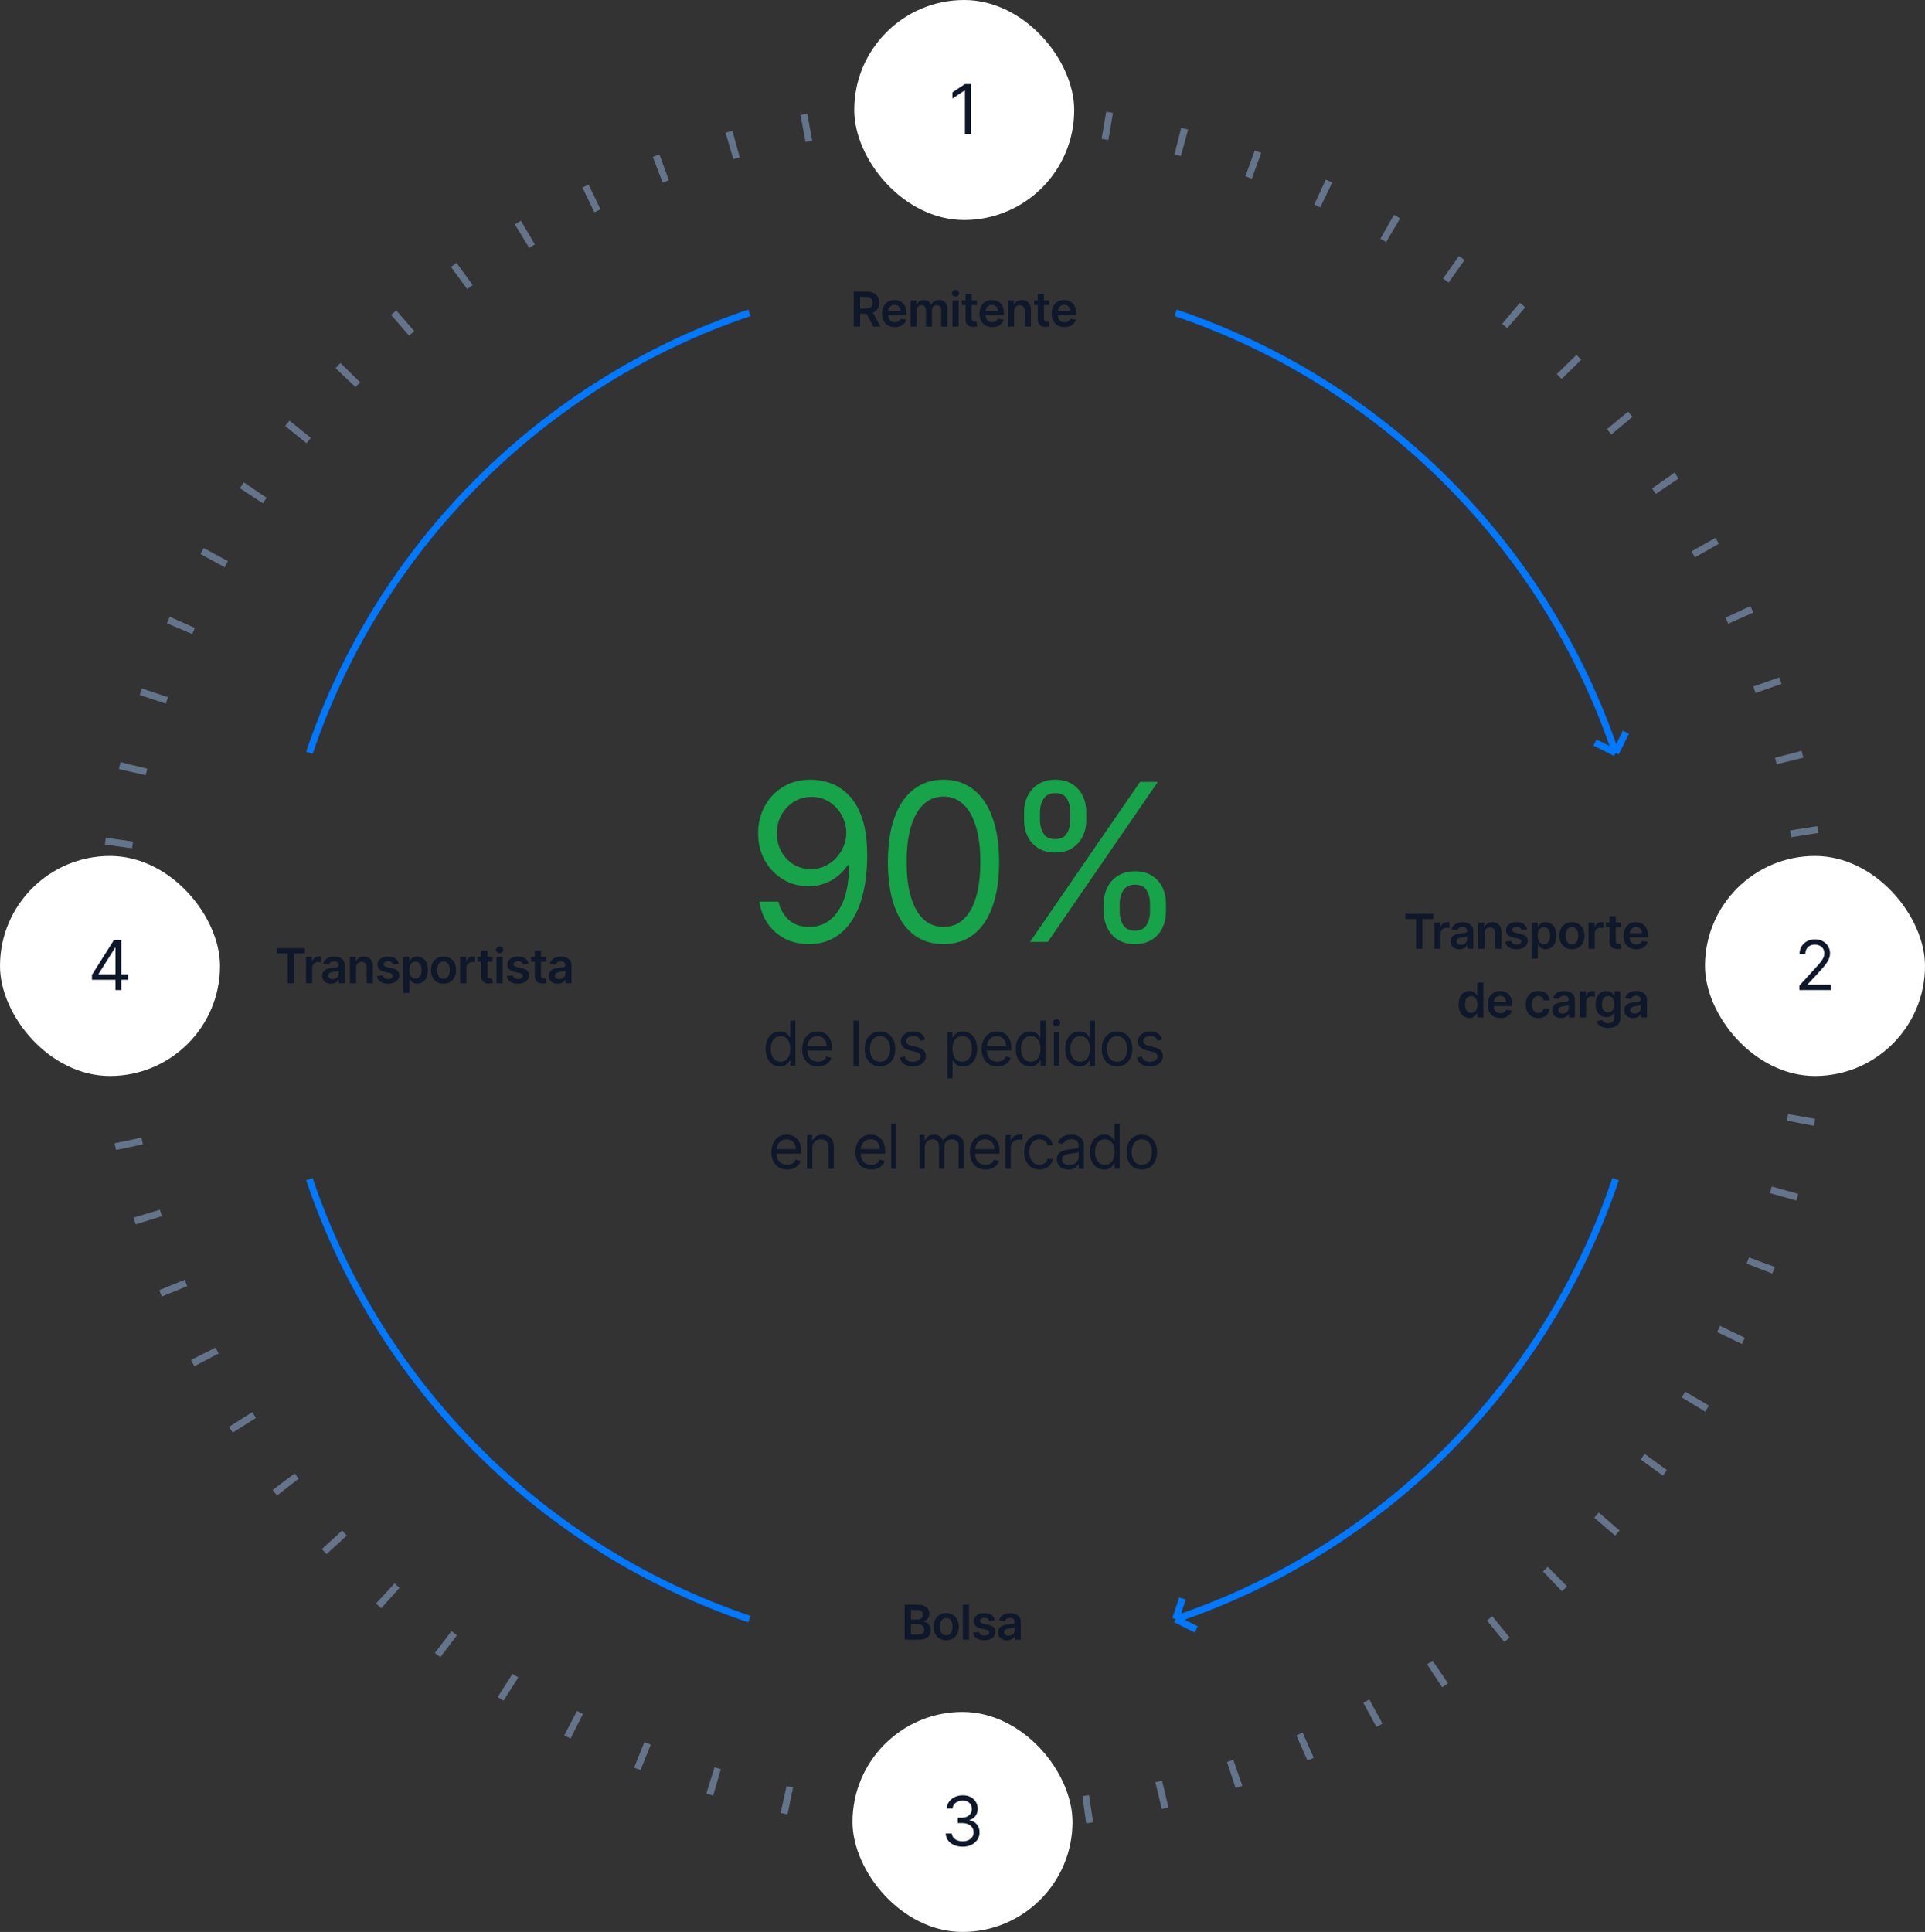 <svg width="560" height="562" viewBox="0 0 560 562" fill="none" xmlns="http://www.w3.org/2000/svg">
<rect x="0" y="0" width="560" height="562" fill="#333333" stroke="none"/>
<circle cx="280" cy="281" r="248" stroke="#64748B" stroke-width="8" stroke-dasharray="2 20"/>
<g clip-path="url(#clip0_10_3295)">
<rect y="249" width="64" height="64" rx="32" fill="white"/>
<path d="M26.749 285.017V283.568L33.141 273.455H34.192V275.699H33.482L28.652 283.341V283.455H37.26V285.017H26.749ZM33.595 288V284.577V283.902V273.455H35.272V288H33.595Z" fill="#0F172A"/>
</g>
<path d="M80.557 277.364V275.818H88.68V277.364H85.533V286H83.704V277.364H80.557ZM89.024 286V278.364H90.769V279.636H90.849C90.988 279.196 91.226 278.856 91.564 278.617C91.906 278.375 92.295 278.254 92.733 278.254C92.832 278.254 92.943 278.259 93.066 278.269C93.192 278.276 93.296 278.287 93.379 278.304V279.96C93.303 279.933 93.182 279.91 93.016 279.89C92.854 279.867 92.696 279.855 92.544 279.855C92.216 279.855 91.921 279.926 91.659 280.069C91.4 280.208 91.197 280.402 91.047 280.651C90.898 280.899 90.824 281.186 90.824 281.511V286H89.024ZM96.285 286.154C95.802 286.154 95.366 286.068 94.978 285.896C94.593 285.72 94.288 285.461 94.063 285.12C93.841 284.779 93.73 284.358 93.73 283.857C93.73 283.426 93.81 283.07 93.969 282.788C94.128 282.507 94.345 282.281 94.62 282.112C94.895 281.943 95.205 281.816 95.55 281.729C95.898 281.64 96.257 281.575 96.629 281.536C97.076 281.489 97.439 281.448 97.717 281.411C97.996 281.371 98.198 281.312 98.324 281.232C98.453 281.149 98.518 281.022 98.518 280.849V280.82C98.518 280.445 98.407 280.155 98.185 279.95C97.963 279.744 97.643 279.641 97.225 279.641C96.784 279.641 96.435 279.737 96.176 279.93C95.921 280.122 95.749 280.349 95.659 280.611L93.979 280.372C94.111 279.908 94.33 279.52 94.635 279.209C94.94 278.894 95.313 278.659 95.754 278.503C96.194 278.344 96.681 278.264 97.215 278.264C97.583 278.264 97.949 278.307 98.314 278.393C98.678 278.48 99.011 278.622 99.313 278.821C99.615 279.017 99.857 279.283 100.039 279.621C100.225 279.96 100.317 280.382 100.317 280.889V286H98.587V284.951H98.528C98.418 285.163 98.264 285.362 98.065 285.548C97.87 285.73 97.623 285.877 97.325 285.99C97.029 286.099 96.683 286.154 96.285 286.154ZM96.753 284.832C97.114 284.832 97.427 284.76 97.692 284.618C97.958 284.472 98.161 284.28 98.304 284.041C98.45 283.803 98.523 283.542 98.523 283.261V282.361C98.466 282.407 98.37 282.45 98.234 282.49C98.102 282.53 97.953 282.565 97.787 282.594C97.621 282.624 97.457 282.651 97.295 282.674C97.132 282.697 96.991 282.717 96.872 282.734C96.604 282.77 96.363 282.83 96.151 282.913C95.939 282.996 95.772 283.112 95.649 283.261C95.526 283.406 95.465 283.595 95.465 283.827C95.465 284.159 95.586 284.409 95.828 284.578C96.07 284.747 96.378 284.832 96.753 284.832ZM103.577 281.526V286H101.777V278.364H103.497V279.661H103.587C103.762 279.234 104.042 278.894 104.427 278.642C104.815 278.39 105.294 278.264 105.864 278.264C106.391 278.264 106.85 278.377 107.241 278.602C107.635 278.828 107.94 279.154 108.156 279.582C108.374 280.009 108.482 280.528 108.479 281.138V286H106.679V281.416C106.679 280.906 106.546 280.506 106.281 280.218C106.019 279.93 105.657 279.786 105.193 279.786C104.878 279.786 104.598 279.855 104.352 279.994C104.11 280.13 103.92 280.327 103.781 280.586C103.645 280.844 103.577 281.158 103.577 281.526ZM115.994 280.382L114.353 280.561C114.307 280.395 114.226 280.24 114.11 280.094C113.997 279.948 113.844 279.83 113.652 279.741C113.46 279.651 113.225 279.607 112.946 279.607C112.572 279.607 112.257 279.688 112.002 279.85C111.75 280.013 111.625 280.223 111.629 280.482C111.625 280.704 111.707 280.884 111.872 281.023C112.041 281.163 112.32 281.277 112.708 281.366L114.01 281.645C114.733 281.801 115.27 282.048 115.621 282.386C115.976 282.724 116.155 283.166 116.158 283.713C116.155 284.194 116.014 284.618 115.735 284.986C115.46 285.35 115.077 285.635 114.587 285.841C114.096 286.046 113.533 286.149 112.897 286.149C111.962 286.149 111.209 285.954 110.639 285.562C110.069 285.168 109.73 284.62 109.62 283.917L111.375 283.748C111.455 284.093 111.624 284.353 111.882 284.528C112.141 284.704 112.477 284.792 112.892 284.792C113.319 284.792 113.662 284.704 113.921 284.528C114.183 284.353 114.313 284.136 114.313 283.877C114.313 283.658 114.229 283.478 114.06 283.335C113.894 283.193 113.636 283.083 113.284 283.007L111.982 282.734C111.249 282.581 110.707 282.324 110.356 281.963C110.005 281.598 109.831 281.138 109.834 280.581C109.831 280.11 109.958 279.703 110.217 279.358C110.479 279.01 110.842 278.741 111.306 278.553C111.773 278.36 112.312 278.264 112.921 278.264C113.816 278.264 114.521 278.455 115.034 278.836C115.551 279.217 115.871 279.732 115.994 280.382ZM117.292 288.864V278.364H119.062V279.626H119.166C119.259 279.441 119.39 279.244 119.559 279.035C119.728 278.823 119.957 278.642 120.245 278.493C120.533 278.34 120.901 278.264 121.349 278.264C121.939 278.264 122.471 278.415 122.945 278.717C123.422 279.015 123.8 279.457 124.078 280.044C124.36 280.627 124.501 281.343 124.501 282.192C124.501 283.03 124.363 283.743 124.088 284.33C123.813 284.916 123.438 285.364 122.964 285.672C122.491 285.98 121.954 286.134 121.354 286.134C120.916 286.134 120.553 286.061 120.265 285.915C119.977 285.77 119.745 285.594 119.569 285.388C119.397 285.18 119.262 284.982 119.166 284.797H119.092V288.864H117.292ZM119.057 282.182C119.057 282.676 119.126 283.108 119.266 283.479C119.408 283.851 119.612 284.141 119.877 284.349C120.146 284.555 120.47 284.658 120.852 284.658C121.249 284.658 121.582 284.552 121.851 284.339C122.119 284.124 122.321 283.831 122.457 283.46C122.597 283.085 122.666 282.659 122.666 282.182C122.666 281.708 122.598 281.287 122.462 280.919C122.326 280.551 122.124 280.263 121.856 280.054C121.587 279.845 121.253 279.741 120.852 279.741C120.467 279.741 120.141 279.842 119.872 280.044C119.604 280.246 119.4 280.53 119.261 280.894C119.125 281.259 119.057 281.688 119.057 282.182ZM129.023 286.149C128.277 286.149 127.631 285.985 127.084 285.657C126.537 285.329 126.113 284.87 125.811 284.28C125.513 283.69 125.364 283 125.364 282.212C125.364 281.423 125.513 280.732 125.811 280.138C126.113 279.545 126.537 279.085 127.084 278.756C127.631 278.428 128.277 278.264 129.023 278.264C129.769 278.264 130.415 278.428 130.962 278.756C131.509 279.085 131.931 279.545 132.23 280.138C132.531 280.732 132.682 281.423 132.682 282.212C132.682 283 132.531 283.69 132.23 284.28C131.931 284.87 131.509 285.329 130.962 285.657C130.415 285.985 129.769 286.149 129.023 286.149ZM129.033 284.707C129.437 284.707 129.775 284.596 130.047 284.374C130.319 284.149 130.521 283.847 130.654 283.469C130.789 283.092 130.857 282.671 130.857 282.207C130.857 281.739 130.789 281.317 130.654 280.939C130.521 280.558 130.319 280.254 130.047 280.029C129.775 279.804 129.437 279.691 129.033 279.691C128.619 279.691 128.274 279.804 127.999 280.029C127.727 280.254 127.523 280.558 127.387 280.939C127.255 281.317 127.188 281.739 127.188 282.207C127.188 282.671 127.255 283.092 127.387 283.469C127.523 283.847 127.727 284.149 127.999 284.374C128.274 284.596 128.619 284.707 129.033 284.707ZM133.859 286V278.364H135.605V279.636H135.684C135.823 279.196 136.062 278.856 136.4 278.617C136.741 278.375 137.131 278.254 137.568 278.254C137.668 278.254 137.779 278.259 137.901 278.269C138.027 278.276 138.132 278.287 138.215 278.304V279.96C138.138 279.933 138.017 279.91 137.852 279.89C137.689 279.867 137.532 279.855 137.379 279.855C137.051 279.855 136.756 279.926 136.494 280.069C136.236 280.208 136.032 280.402 135.883 280.651C135.734 280.899 135.659 281.186 135.659 281.511V286H133.859ZM143.284 278.364V279.756H138.894V278.364H143.284ZM139.978 276.534H141.777V283.703C141.777 283.945 141.814 284.131 141.887 284.26C141.963 284.386 142.062 284.472 142.185 284.518C142.308 284.565 142.443 284.588 142.593 284.588C142.705 284.588 142.808 284.58 142.901 284.563C142.997 284.547 143.07 284.532 143.12 284.518L143.423 285.925C143.327 285.959 143.189 285.995 143.01 286.035C142.835 286.075 142.619 286.098 142.364 286.104C141.913 286.118 141.507 286.05 141.146 285.901C140.785 285.748 140.498 285.513 140.286 285.195C140.077 284.876 139.974 284.479 139.978 284.001V276.534ZM144.439 286V278.364H146.238V286H144.439ZM145.344 277.28C145.059 277.28 144.813 277.185 144.608 276.996C144.402 276.804 144.3 276.574 144.3 276.305C144.3 276.034 144.402 275.803 144.608 275.614C144.813 275.422 145.059 275.326 145.344 275.326C145.632 275.326 145.877 275.422 146.079 275.614C146.285 275.803 146.388 276.034 146.388 276.305C146.388 276.574 146.285 276.804 146.079 276.996C145.877 277.185 145.632 277.28 145.344 277.28ZM153.775 280.382L152.134 280.561C152.088 280.395 152.006 280.24 151.89 280.094C151.778 279.948 151.625 279.83 151.433 279.741C151.241 279.651 151.006 279.607 150.727 279.607C150.353 279.607 150.038 279.688 149.782 279.85C149.531 280.013 149.406 280.223 149.41 280.482C149.406 280.704 149.488 280.884 149.653 281.023C149.822 281.163 150.101 281.277 150.488 281.366L151.791 281.645C152.514 281.801 153.05 282.048 153.402 282.386C153.756 282.724 153.935 283.166 153.939 283.713C153.935 284.194 153.795 284.618 153.516 284.986C153.241 285.35 152.858 285.635 152.368 285.841C151.877 286.046 151.314 286.149 150.677 286.149C149.743 286.149 148.99 285.954 148.42 285.562C147.85 285.168 147.51 284.62 147.401 283.917L149.156 283.748C149.236 284.093 149.405 284.353 149.663 284.528C149.922 284.704 150.258 284.792 150.672 284.792C151.1 284.792 151.443 284.704 151.702 284.528C151.963 284.353 152.094 284.136 152.094 283.877C152.094 283.658 152.01 283.478 151.841 283.335C151.675 283.193 151.416 283.083 151.065 283.007L149.763 282.734C149.03 282.581 148.488 282.324 148.137 281.963C147.786 281.598 147.612 281.138 147.615 280.581C147.612 280.11 147.739 279.703 147.998 279.358C148.26 279.01 148.622 278.741 149.086 278.553C149.554 278.36 150.092 278.264 150.702 278.264C151.597 278.264 152.301 278.455 152.815 278.836C153.332 279.217 153.652 279.732 153.775 280.382ZM158.886 278.364V279.756H154.496V278.364H158.886ZM155.58 276.534H157.38V283.703C157.38 283.945 157.416 284.131 157.489 284.26C157.565 284.386 157.665 284.472 157.787 284.518C157.91 284.565 158.046 284.588 158.195 284.588C158.308 284.588 158.41 284.58 158.503 284.563C158.599 284.547 158.672 284.532 158.722 284.518L159.025 285.925C158.929 285.959 158.792 285.995 158.613 286.035C158.437 286.075 158.221 286.098 157.966 286.104C157.515 286.118 157.109 286.05 156.748 285.901C156.387 285.748 156.1 285.513 155.888 285.195C155.679 284.876 155.577 284.479 155.58 284.001V276.534ZM162.239 286.154C161.755 286.154 161.319 286.068 160.931 285.896C160.547 285.72 160.242 285.461 160.016 285.12C159.794 284.779 159.683 284.358 159.683 283.857C159.683 283.426 159.763 283.07 159.922 282.788C160.081 282.507 160.298 282.281 160.573 282.112C160.848 281.943 161.158 281.816 161.503 281.729C161.851 281.64 162.21 281.575 162.582 281.536C163.029 281.489 163.392 281.448 163.67 281.411C163.949 281.371 164.151 281.312 164.277 281.232C164.406 281.149 164.471 281.022 164.471 280.849V280.82C164.471 280.445 164.36 280.155 164.138 279.95C163.916 279.744 163.596 279.641 163.178 279.641C162.737 279.641 162.388 279.737 162.129 279.93C161.874 280.122 161.702 280.349 161.612 280.611L159.932 280.372C160.064 279.908 160.283 279.52 160.588 279.209C160.893 278.894 161.266 278.659 161.707 278.503C162.147 278.344 162.635 278.264 163.168 278.264C163.536 278.264 163.902 278.307 164.267 278.393C164.632 278.48 164.965 278.622 165.266 278.821C165.568 279.017 165.81 279.283 165.992 279.621C166.178 279.96 166.271 280.382 166.271 280.889V286H164.54V284.951H164.481C164.371 285.163 164.217 285.362 164.018 285.548C163.823 285.73 163.576 285.877 163.278 285.99C162.983 286.099 162.636 286.154 162.239 286.154ZM162.706 284.832C163.067 284.832 163.38 284.76 163.646 284.618C163.911 284.472 164.115 284.28 164.257 284.041C164.403 283.803 164.476 283.542 164.476 283.261V282.361C164.419 282.407 164.323 282.45 164.187 282.49C164.055 282.53 163.906 282.565 163.74 282.594C163.574 282.624 163.41 282.651 163.248 282.674C163.085 282.697 162.945 282.717 162.825 282.734C162.557 282.77 162.316 282.83 162.104 282.913C161.892 282.996 161.725 283.112 161.602 283.261C161.48 283.406 161.418 283.595 161.418 283.827C161.418 284.159 161.539 284.409 161.781 284.578C162.023 284.747 162.331 284.832 162.706 284.832Z" fill="#0F172A"/>
<path d="M408.826 267.364V265.818H416.95V267.364H413.803V276H411.973V267.364H408.826ZM417.293 276V268.364H419.038V269.636H419.118C419.257 269.196 419.495 268.856 419.834 268.617C420.175 268.375 420.564 268.254 421.002 268.254C421.101 268.254 421.212 268.259 421.335 268.269C421.461 268.276 421.565 268.287 421.648 268.304V269.96C421.572 269.933 421.451 269.91 421.285 269.89C421.123 269.867 420.965 269.855 420.813 269.855C420.485 269.855 420.19 269.926 419.928 270.069C419.669 270.208 419.466 270.402 419.317 270.651C419.167 270.899 419.093 271.186 419.093 271.511V276H417.293ZM424.555 276.154C424.071 276.154 423.635 276.068 423.247 275.896C422.863 275.72 422.558 275.461 422.332 275.12C422.11 274.779 421.999 274.358 421.999 273.857C421.999 273.426 422.079 273.07 422.238 272.788C422.397 272.507 422.614 272.281 422.889 272.112C423.164 271.943 423.474 271.816 423.819 271.729C424.167 271.64 424.526 271.575 424.898 271.536C425.345 271.489 425.708 271.448 425.986 271.411C426.265 271.371 426.467 271.312 426.593 271.232C426.722 271.149 426.787 271.022 426.787 270.849V270.82C426.787 270.445 426.676 270.155 426.454 269.95C426.232 269.744 425.912 269.641 425.494 269.641C425.053 269.641 424.704 269.737 424.445 269.93C424.19 270.122 424.018 270.349 423.928 270.611L422.248 270.372C422.38 269.908 422.599 269.52 422.904 269.209C423.209 268.894 423.582 268.659 424.023 268.503C424.463 268.344 424.951 268.264 425.484 268.264C425.852 268.264 426.218 268.307 426.583 268.393C426.948 268.48 427.281 268.622 427.582 268.821C427.884 269.017 428.126 269.283 428.308 269.621C428.494 269.96 428.587 270.382 428.587 270.889V276H426.856V274.951H426.797C426.687 275.163 426.533 275.362 426.334 275.548C426.139 275.73 425.892 275.877 425.594 275.99C425.299 276.099 424.952 276.154 424.555 276.154ZM425.022 274.832C425.383 274.832 425.696 274.76 425.962 274.618C426.227 274.472 426.431 274.28 426.573 274.041C426.719 273.803 426.792 273.542 426.792 273.261V272.361C426.735 272.407 426.639 272.45 426.503 272.49C426.371 272.53 426.222 272.565 426.056 272.594C425.89 272.624 425.726 272.651 425.564 272.674C425.401 272.697 425.261 272.717 425.141 272.734C424.873 272.77 424.632 272.83 424.42 272.913C424.208 272.996 424.041 273.112 423.918 273.261C423.796 273.406 423.734 273.595 423.734 273.827C423.734 274.159 423.855 274.409 424.097 274.578C424.339 274.747 424.647 274.832 425.022 274.832ZM431.846 271.526V276H430.046V268.364H431.766V269.661H431.856C432.032 269.234 432.312 268.894 432.696 268.642C433.084 268.39 433.563 268.264 434.133 268.264C434.66 268.264 435.119 268.377 435.51 268.602C435.904 268.828 436.209 269.154 436.425 269.582C436.644 270.009 436.751 270.528 436.748 271.138V276H434.948V271.416C434.948 270.906 434.816 270.506 434.55 270.218C434.289 269.93 433.926 269.786 433.462 269.786C433.147 269.786 432.867 269.855 432.621 269.994C432.38 270.13 432.189 270.327 432.05 270.586C431.914 270.844 431.846 271.158 431.846 271.526ZM444.263 270.382L442.622 270.561C442.576 270.395 442.495 270.24 442.379 270.094C442.266 269.948 442.114 269.83 441.921 269.741C441.729 269.651 441.494 269.607 441.215 269.607C440.841 269.607 440.526 269.688 440.271 269.85C440.019 270.013 439.895 270.223 439.898 270.482C439.895 270.704 439.976 270.884 440.142 271.023C440.311 271.163 440.589 271.277 440.977 271.366L442.279 271.645C443.002 271.801 443.539 272.048 443.89 272.386C444.245 272.724 444.424 273.166 444.427 273.713C444.424 274.194 444.283 274.618 444.004 274.986C443.729 275.35 443.347 275.635 442.856 275.841C442.365 276.046 441.802 276.149 441.166 276.149C440.231 276.149 439.479 275.954 438.909 275.562C438.338 275.168 437.999 274.62 437.889 273.917L439.644 273.748C439.724 274.093 439.893 274.353 440.151 274.528C440.41 274.704 440.746 274.792 441.161 274.792C441.588 274.792 441.931 274.704 442.19 274.528C442.452 274.353 442.583 274.136 442.583 273.877C442.583 273.658 442.498 273.478 442.329 273.335C442.163 273.193 441.905 273.083 441.553 273.007L440.251 272.734C439.518 272.581 438.977 272.324 438.625 271.963C438.274 271.598 438.1 271.138 438.103 270.581C438.1 270.11 438.227 269.703 438.486 269.358C438.748 269.01 439.111 268.741 439.575 268.553C440.042 268.36 440.581 268.264 441.191 268.264C442.085 268.264 442.79 268.455 443.303 268.836C443.82 269.217 444.14 269.732 444.263 270.382ZM445.561 278.864V268.364H447.331V269.626H447.435C447.528 269.441 447.659 269.244 447.828 269.035C447.997 268.823 448.226 268.642 448.514 268.493C448.803 268.34 449.17 268.264 449.618 268.264C450.208 268.264 450.74 268.415 451.214 268.717C451.691 269.015 452.069 269.457 452.347 270.044C452.629 270.627 452.77 271.343 452.77 272.192C452.77 273.03 452.632 273.743 452.357 274.33C452.082 274.916 451.708 275.364 451.234 275.672C450.76 275.98 450.223 276.134 449.623 276.134C449.185 276.134 448.822 276.061 448.534 275.915C448.246 275.77 448.014 275.594 447.838 275.388C447.666 275.18 447.531 274.982 447.435 274.797H447.361V278.864H445.561ZM447.326 272.182C447.326 272.676 447.396 273.108 447.535 273.479C447.677 273.851 447.881 274.141 448.146 274.349C448.415 274.555 448.74 274.658 449.121 274.658C449.518 274.658 449.852 274.552 450.12 274.339C450.388 274.124 450.591 273.831 450.727 273.46C450.866 273.085 450.935 272.659 450.935 272.182C450.935 271.708 450.867 271.287 450.732 270.919C450.596 270.551 450.393 270.263 450.125 270.054C449.857 269.845 449.522 269.741 449.121 269.741C448.736 269.741 448.41 269.842 448.141 270.044C447.873 270.246 447.669 270.53 447.53 270.894C447.394 271.259 447.326 271.688 447.326 272.182ZM457.292 276.149C456.546 276.149 455.9 275.985 455.353 275.657C454.806 275.329 454.382 274.87 454.08 274.28C453.782 273.69 453.633 273 453.633 272.212C453.633 271.423 453.782 270.732 454.08 270.138C454.382 269.545 454.806 269.085 455.353 268.756C455.9 268.428 456.546 268.264 457.292 268.264C458.038 268.264 458.684 268.428 459.231 268.756C459.778 269.085 460.2 269.545 460.499 270.138C460.8 270.732 460.951 271.423 460.951 272.212C460.951 273 460.8 273.69 460.499 274.28C460.2 274.87 459.778 275.329 459.231 275.657C458.684 275.985 458.038 276.149 457.292 276.149ZM457.302 274.707C457.706 274.707 458.044 274.596 458.316 274.374C458.588 274.149 458.79 273.847 458.923 273.469C459.059 273.092 459.127 272.671 459.127 272.207C459.127 271.739 459.059 271.317 458.923 270.939C458.79 270.558 458.588 270.254 458.316 270.029C458.044 269.804 457.706 269.691 457.302 269.691C456.888 269.691 456.543 269.804 456.268 270.029C455.996 270.254 455.792 270.558 455.656 270.939C455.524 271.317 455.457 271.739 455.457 272.207C455.457 272.671 455.524 273.092 455.656 273.469C455.792 273.847 455.996 274.149 456.268 274.374C456.543 274.596 456.888 274.707 457.302 274.707ZM462.129 276V268.364H463.874V269.636H463.953C464.092 269.196 464.331 268.856 464.669 268.617C465.01 268.375 465.4 268.254 465.837 268.254C465.937 268.254 466.048 268.259 466.171 268.269C466.296 268.276 466.401 268.287 466.484 268.304V269.96C466.408 269.933 466.287 269.91 466.121 269.89C465.958 269.867 465.801 269.855 465.649 269.855C465.32 269.855 465.025 269.926 464.764 270.069C464.505 270.208 464.301 270.402 464.152 270.651C464.003 270.899 463.928 271.186 463.928 271.511V276H462.129ZM471.553 268.364V269.756H467.163V268.364H471.553ZM468.247 266.534H470.046V273.703C470.046 273.945 470.083 274.131 470.156 274.26C470.232 274.386 470.331 274.472 470.454 274.518C470.577 274.565 470.713 274.588 470.862 274.588C470.974 274.588 471.077 274.58 471.17 274.563C471.266 274.547 471.339 274.532 471.389 274.518L471.692 275.925C471.596 275.959 471.458 275.995 471.279 276.035C471.104 276.075 470.888 276.098 470.633 276.104C470.182 276.118 469.776 276.05 469.415 275.901C469.054 275.748 468.767 275.513 468.555 275.195C468.346 274.876 468.243 274.479 468.247 274.001V266.534ZM476.007 276.149C475.241 276.149 474.58 275.99 474.023 275.672C473.469 275.35 473.044 274.896 472.745 274.31C472.447 273.72 472.298 273.025 472.298 272.227C472.298 271.441 472.447 270.752 472.745 270.158C473.047 269.562 473.468 269.098 474.008 268.766C474.548 268.432 475.183 268.264 475.912 268.264C476.383 268.264 476.827 268.34 477.244 268.493C477.665 268.642 478.037 268.874 478.358 269.189C478.683 269.504 478.938 269.905 479.124 270.392C479.309 270.876 479.402 271.453 479.402 272.122V272.674H473.143V271.461H477.677C477.674 271.116 477.599 270.81 477.453 270.541C477.307 270.269 477.104 270.056 476.842 269.9C476.583 269.744 476.282 269.666 475.937 269.666C475.569 269.666 475.246 269.756 474.968 269.935C474.689 270.11 474.472 270.342 474.316 270.631C474.164 270.916 474.086 271.229 474.083 271.57V272.629C474.083 273.073 474.164 273.455 474.326 273.773C474.489 274.088 474.716 274.33 475.007 274.499C475.299 274.664 475.64 274.747 476.031 274.747C476.293 274.747 476.53 274.711 476.742 274.638C476.954 274.562 477.138 274.451 477.294 274.305C477.45 274.159 477.568 273.978 477.647 273.763L479.328 273.952C479.222 274.396 479.019 274.784 478.721 275.115C478.426 275.443 478.048 275.698 477.588 275.881C477.127 276.06 476.6 276.149 476.007 276.149ZM427.474 296.134C426.874 296.134 426.337 295.98 425.863 295.672C425.389 295.364 425.015 294.916 424.74 294.33C424.465 293.743 424.327 293.03 424.327 292.192C424.327 291.343 424.466 290.627 424.745 290.044C425.026 289.457 425.406 289.015 425.883 288.717C426.361 288.415 426.892 288.264 427.479 288.264C427.927 288.264 428.294 288.34 428.583 288.493C428.871 288.642 429.1 288.823 429.269 289.035C429.438 289.244 429.569 289.441 429.662 289.626H429.736V285.818H431.541V296H429.771V294.797H429.662C429.569 294.982 429.435 295.18 429.259 295.388C429.083 295.594 428.851 295.77 428.563 295.915C428.275 296.061 427.912 296.134 427.474 296.134ZM427.976 294.658C428.357 294.658 428.682 294.555 428.951 294.349C429.219 294.141 429.423 293.851 429.562 293.479C429.701 293.108 429.771 292.676 429.771 292.182C429.771 291.688 429.701 291.259 429.562 290.894C429.426 290.53 429.224 290.246 428.956 290.044C428.691 289.842 428.364 289.741 427.976 289.741C427.575 289.741 427.24 289.845 426.972 290.054C426.704 290.263 426.501 290.551 426.365 290.919C426.23 291.287 426.162 291.708 426.162 292.182C426.162 292.659 426.23 293.085 426.365 293.46C426.505 293.831 426.709 294.124 426.977 294.339C427.249 294.552 427.582 294.658 427.976 294.658ZM436.489 296.149C435.724 296.149 435.063 295.99 434.506 295.672C433.952 295.35 433.526 294.896 433.228 294.31C432.93 293.72 432.781 293.025 432.781 292.227C432.781 291.441 432.93 290.752 433.228 290.158C433.53 289.562 433.951 289.098 434.491 288.766C435.031 288.432 435.666 288.264 436.395 288.264C436.866 288.264 437.31 288.34 437.727 288.493C438.148 288.642 438.519 288.874 438.841 289.189C439.166 289.504 439.421 289.905 439.607 290.392C439.792 290.876 439.885 291.453 439.885 292.122V292.674H433.626V291.461H438.16C438.157 291.116 438.082 290.81 437.936 290.541C437.79 290.269 437.586 290.056 437.325 289.9C437.066 289.744 436.764 289.666 436.42 289.666C436.052 289.666 435.729 289.756 435.45 289.935C435.172 290.11 434.955 290.342 434.799 290.631C434.647 290.916 434.569 291.229 434.565 291.57V292.629C434.565 293.073 434.647 293.455 434.809 293.773C434.971 294.088 435.198 294.33 435.49 294.499C435.782 294.664 436.123 294.747 436.514 294.747C436.776 294.747 437.013 294.711 437.225 294.638C437.437 294.562 437.621 294.451 437.777 294.305C437.933 294.159 438.05 293.978 438.13 293.763L439.81 293.952C439.704 294.396 439.502 294.784 439.204 295.115C438.909 295.443 438.531 295.698 438.07 295.881C437.61 296.06 437.083 296.149 436.489 296.149ZM447.511 296.149C446.749 296.149 446.094 295.982 445.547 295.647C445.004 295.312 444.585 294.85 444.29 294.26C443.998 293.667 443.852 292.984 443.852 292.212C443.852 291.436 444.001 290.752 444.3 290.158C444.598 289.562 445.019 289.098 445.562 288.766C446.109 288.432 446.755 288.264 447.501 288.264C448.121 288.264 448.67 288.379 449.147 288.607C449.627 288.833 450.01 289.152 450.295 289.567C450.58 289.978 450.743 290.458 450.782 291.009H449.062C448.993 290.641 448.827 290.334 448.565 290.089C448.307 289.84 447.96 289.716 447.526 289.716C447.158 289.716 446.835 289.815 446.557 290.014C446.278 290.21 446.061 290.491 445.905 290.859C445.753 291.227 445.677 291.668 445.677 292.182C445.677 292.702 445.753 293.15 445.905 293.524C446.058 293.895 446.272 294.182 446.547 294.384C446.825 294.583 447.152 294.683 447.526 294.683C447.791 294.683 448.028 294.633 448.237 294.533C448.449 294.431 448.626 294.283 448.769 294.091C448.911 293.899 449.009 293.665 449.062 293.39H450.782C450.739 293.93 450.58 294.409 450.305 294.827C450.03 295.241 449.656 295.566 449.182 295.801C448.708 296.033 448.151 296.149 447.511 296.149ZM454.108 296.154C453.624 296.154 453.188 296.068 452.8 295.896C452.416 295.72 452.111 295.461 451.885 295.12C451.663 294.779 451.552 294.358 451.552 293.857C451.552 293.426 451.632 293.07 451.791 292.788C451.95 292.507 452.167 292.281 452.442 292.112C452.717 291.943 453.027 291.816 453.372 291.729C453.72 291.64 454.08 291.575 454.451 291.536C454.898 291.489 455.261 291.448 455.54 291.411C455.818 291.371 456.02 291.312 456.146 291.232C456.275 291.149 456.34 291.022 456.34 290.849V290.82C456.34 290.445 456.229 290.155 456.007 289.95C455.785 289.744 455.465 289.641 455.047 289.641C454.607 289.641 454.257 289.737 453.998 289.93C453.743 290.122 453.571 290.349 453.481 290.611L451.801 290.372C451.933 289.908 452.152 289.52 452.457 289.209C452.762 288.894 453.135 288.659 453.576 288.503C454.017 288.344 454.504 288.264 455.037 288.264C455.405 288.264 455.772 288.307 456.136 288.393C456.501 288.48 456.834 288.622 457.135 288.821C457.437 289.017 457.679 289.283 457.861 289.621C458.047 289.96 458.14 290.382 458.14 290.889V296H456.41V294.951H456.35C456.241 295.163 456.086 295.362 455.888 295.548C455.692 295.73 455.445 295.877 455.147 295.99C454.852 296.099 454.505 296.154 454.108 296.154ZM454.575 294.832C454.936 294.832 455.25 294.76 455.515 294.618C455.78 294.472 455.984 294.28 456.126 294.041C456.272 293.803 456.345 293.542 456.345 293.261V292.361C456.289 292.407 456.192 292.45 456.057 292.49C455.924 292.53 455.775 292.565 455.609 292.594C455.443 292.624 455.279 292.651 455.117 292.674C454.955 292.697 454.814 292.717 454.694 292.734C454.426 292.77 454.186 292.83 453.973 292.913C453.761 292.996 453.594 293.112 453.471 293.261C453.349 293.406 453.287 293.595 453.287 293.827C453.287 294.159 453.408 294.409 453.65 294.578C453.892 294.747 454.201 294.832 454.575 294.832ZM459.599 296V288.364H461.344V289.636H461.424C461.563 289.196 461.802 288.856 462.14 288.617C462.481 288.375 462.871 288.254 463.308 288.254C463.408 288.254 463.519 288.259 463.641 288.269C463.767 288.276 463.872 288.287 463.954 288.304V289.96C463.878 289.933 463.757 289.91 463.592 289.89C463.429 289.867 463.272 289.855 463.119 289.855C462.791 289.855 462.496 289.926 462.234 290.069C461.976 290.208 461.772 290.402 461.623 290.651C461.474 290.899 461.399 291.186 461.399 291.511V296H459.599ZM467.807 299.023C467.16 299.023 466.605 298.935 466.141 298.759C465.677 298.587 465.304 298.355 465.023 298.063C464.741 297.772 464.545 297.448 464.436 297.094L466.057 296.701C466.13 296.85 466.236 296.998 466.375 297.143C466.514 297.293 466.701 297.415 466.937 297.511C467.175 297.611 467.475 297.661 467.837 297.661C468.347 297.661 468.77 297.536 469.104 297.288C469.439 297.042 469.606 296.638 469.606 296.075V294.628H469.517C469.424 294.813 469.288 295.004 469.109 295.2C468.934 295.395 468.7 295.559 468.408 295.692C468.12 295.824 467.757 295.891 467.319 295.891C466.733 295.891 466.201 295.753 465.724 295.478C465.25 295.2 464.872 294.785 464.59 294.235C464.312 293.682 464.172 292.989 464.172 292.157C464.172 291.318 464.312 290.611 464.59 290.034C464.872 289.454 465.251 289.015 465.729 288.717C466.206 288.415 466.738 288.264 467.324 288.264C467.772 288.264 468.14 288.34 468.428 288.493C468.72 288.642 468.952 288.823 469.124 289.035C469.296 289.244 469.427 289.441 469.517 289.626H469.616V288.364H471.391V296.124C471.391 296.777 471.235 297.317 470.924 297.745C470.612 298.173 470.186 298.492 469.646 298.705C469.106 298.917 468.493 299.023 467.807 299.023ZM467.822 294.479C468.203 294.479 468.528 294.386 468.796 294.2C469.064 294.015 469.268 293.748 469.408 293.4C469.547 293.052 469.616 292.634 469.616 292.147C469.616 291.666 469.547 291.246 469.408 290.884C469.272 290.523 469.069 290.243 468.801 290.044C468.536 289.842 468.209 289.741 467.822 289.741C467.421 289.741 467.086 289.845 466.817 290.054C466.549 290.263 466.347 290.549 466.211 290.914C466.075 291.275 466.007 291.686 466.007 292.147C466.007 292.614 466.075 293.024 466.211 293.375C466.35 293.723 466.554 293.995 466.822 294.19C467.094 294.383 467.427 294.479 467.822 294.479ZM475.083 296.154C474.599 296.154 474.163 296.068 473.776 295.896C473.391 295.72 473.086 295.461 472.861 295.12C472.639 294.779 472.528 294.358 472.528 293.857C472.528 293.426 472.607 293.07 472.766 292.788C472.925 292.507 473.143 292.281 473.418 292.112C473.693 291.943 474.003 291.816 474.347 291.729C474.695 291.64 475.055 291.575 475.426 291.536C475.874 291.489 476.237 291.448 476.515 291.411C476.793 291.371 476.996 291.312 477.121 291.232C477.251 291.149 477.315 291.022 477.315 290.849V290.82C477.315 290.445 477.204 290.155 476.982 289.95C476.76 289.744 476.44 289.641 476.023 289.641C475.582 289.641 475.232 289.737 474.974 289.93C474.719 290.122 474.546 290.349 474.457 290.611L472.776 290.372C472.909 289.908 473.128 289.52 473.433 289.209C473.737 288.894 474.11 288.659 474.551 288.503C474.992 288.344 475.479 288.264 476.013 288.264C476.381 288.264 476.747 288.307 477.112 288.393C477.476 288.48 477.809 288.622 478.111 288.821C478.412 289.017 478.654 289.283 478.837 289.621C479.022 289.96 479.115 290.382 479.115 290.889V296H477.385V294.951H477.325C477.216 295.163 477.062 295.362 476.863 295.548C476.667 295.73 476.42 295.877 476.122 295.99C475.827 296.099 475.481 296.154 475.083 296.154ZM475.55 294.832C475.912 294.832 476.225 294.76 476.49 294.618C476.755 294.472 476.959 294.28 477.102 294.041C477.247 293.803 477.32 293.542 477.32 293.261V292.361C477.264 292.407 477.168 292.45 477.032 292.49C476.899 292.53 476.75 292.565 476.585 292.594C476.419 292.624 476.255 292.651 476.092 292.674C475.93 292.697 475.789 292.717 475.67 292.734C475.401 292.77 475.161 292.83 474.949 292.913C474.737 292.996 474.569 293.112 474.447 293.261C474.324 293.406 474.263 293.595 474.263 293.827C474.263 294.159 474.384 294.409 474.626 294.578C474.868 294.747 475.176 294.832 475.55 294.832Z" fill="#0F172A"/>
<g clip-path="url(#clip1_10_3295)">
<rect x="496" y="249" width="64" height="64" rx="32" fill="white"/>
<path d="M523.451 288V286.722L528.252 281.466C528.816 280.85 529.28 280.315 529.644 279.861C530.009 279.402 530.279 278.971 530.454 278.568C530.634 278.161 530.724 277.735 530.724 277.29C530.724 276.778 530.601 276.336 530.354 275.962C530.113 275.588 529.781 275.299 529.36 275.095C528.939 274.892 528.465 274.79 527.94 274.79C527.381 274.79 526.893 274.906 526.477 275.138C526.065 275.365 525.745 275.685 525.518 276.097C525.295 276.509 525.184 276.991 525.184 277.545H523.508C523.508 276.693 523.704 275.945 524.097 275.301C524.49 274.657 525.025 274.155 525.702 273.795C526.384 273.436 527.149 273.256 527.996 273.256C528.849 273.256 529.604 273.436 530.262 273.795C530.92 274.155 531.436 274.641 531.81 275.251C532.184 275.862 532.371 276.542 532.371 277.29C532.371 277.825 532.274 278.348 532.08 278.859C531.891 279.366 531.559 279.932 531.086 280.557C530.617 281.177 529.966 281.935 529.133 282.83L525.866 286.324V286.438H532.627V288H523.451Z" fill="#0F172A"/>
</g>
<g clip-path="url(#clip2_10_3295)">
<rect x="248.5" width="64" height="64" rx="32" fill="white"/>
<path d="M282.471 24.454V39H280.71V26.301H280.624L277.073 28.659V26.869L280.71 24.454H282.471Z" fill="#0F172A"/>
</g>
<path d="M248.349 95V84.818H252.167C252.949 84.818 253.605 84.954 254.136 85.226C254.669 85.498 255.072 85.879 255.344 86.369C255.619 86.856 255.756 87.425 255.756 88.075C255.756 88.728 255.617 89.294 255.339 89.775C255.064 90.252 254.658 90.622 254.121 90.883C253.584 91.142 252.924 91.271 252.142 91.271H249.422V89.74H251.893C252.351 89.74 252.725 89.677 253.017 89.551C253.309 89.422 253.524 89.235 253.663 88.989C253.806 88.741 253.877 88.436 253.877 88.075C253.877 87.713 253.806 87.405 253.663 87.15C253.521 86.891 253.304 86.696 253.012 86.563C252.72 86.427 252.344 86.359 251.883 86.359H250.193V95H248.349ZM253.609 90.386L256.129 95H254.071L251.595 90.386H253.609ZM260.296 95.149C259.53 95.149 258.869 94.99 258.312 94.672C257.759 94.35 257.333 93.896 257.034 93.31C256.736 92.72 256.587 92.025 256.587 91.227C256.587 90.441 256.736 89.752 257.034 89.158C257.336 88.562 257.757 88.098 258.297 87.766C258.837 87.432 259.472 87.264 260.201 87.264C260.672 87.264 261.116 87.34 261.534 87.493C261.955 87.642 262.326 87.874 262.647 88.189C262.972 88.504 263.227 88.905 263.413 89.392C263.599 89.876 263.691 90.453 263.691 91.122V91.674H257.432V90.461H261.966C261.963 90.116 261.888 89.81 261.743 89.541C261.597 89.269 261.393 89.056 261.131 88.9C260.873 88.744 260.571 88.666 260.226 88.666C259.858 88.666 259.535 88.756 259.257 88.935C258.978 89.11 258.761 89.342 258.605 89.631C258.453 89.916 258.375 90.229 258.372 90.57V91.629C258.372 92.073 258.453 92.454 258.615 92.773C258.778 93.088 259.005 93.329 259.297 93.499C259.588 93.664 259.93 93.747 260.321 93.747C260.583 93.747 260.82 93.711 261.032 93.638C261.244 93.562 261.428 93.451 261.583 93.305C261.739 93.159 261.857 92.978 261.936 92.763L263.617 92.952C263.511 93.396 263.309 93.784 263.01 94.115C262.715 94.443 262.337 94.698 261.877 94.881C261.416 95.06 260.889 95.149 260.296 95.149ZM264.864 95V87.364H266.584V88.661H266.674C266.833 88.224 267.096 87.882 267.464 87.637C267.832 87.388 268.271 87.264 268.782 87.264C269.299 87.264 269.734 87.39 270.089 87.642C270.447 87.891 270.699 88.23 270.845 88.661H270.924C271.093 88.237 271.378 87.899 271.779 87.647C272.184 87.392 272.663 87.264 273.216 87.264C273.919 87.264 274.492 87.486 274.936 87.93C275.381 88.374 275.603 89.022 275.603 89.874V95H273.798V90.153C273.798 89.679 273.672 89.332 273.42 89.114C273.168 88.892 272.86 88.781 272.495 88.781C272.061 88.781 271.721 88.916 271.476 89.188C271.234 89.457 271.113 89.806 271.113 90.237V95H269.348V90.078C269.348 89.684 269.229 89.369 268.99 89.133C268.755 88.898 268.447 88.781 268.066 88.781C267.807 88.781 267.572 88.847 267.36 88.979C267.148 89.109 266.979 89.293 266.853 89.531C266.727 89.767 266.664 90.042 266.664 90.356V95H264.864ZM277.078 95V87.364H278.878V95H277.078ZM277.983 86.28C277.698 86.28 277.453 86.185 277.247 85.996C277.042 85.804 276.939 85.574 276.939 85.305C276.939 85.034 277.042 84.803 277.247 84.614C277.453 84.422 277.698 84.326 277.983 84.326C278.272 84.326 278.517 84.422 278.719 84.614C278.925 84.803 279.027 85.034 279.027 85.305C279.027 85.574 278.925 85.804 278.719 85.996C278.517 86.185 278.272 86.28 277.983 86.28ZM284.192 87.364V88.756H279.802V87.364H284.192ZM280.886 85.534H282.686V92.703C282.686 92.945 282.722 93.131 282.795 93.26C282.871 93.386 282.971 93.472 283.093 93.519C283.216 93.565 283.352 93.588 283.501 93.588C283.614 93.588 283.716 93.58 283.809 93.563C283.905 93.547 283.978 93.532 284.028 93.519L284.331 94.925C284.235 94.959 284.098 94.995 283.919 95.035C283.743 95.075 283.527 95.098 283.272 95.104C282.822 95.118 282.416 95.05 282.054 94.901C281.693 94.748 281.406 94.513 281.194 94.195C280.985 93.876 280.883 93.479 280.886 93.001V85.534ZM288.646 95.149C287.88 95.149 287.219 94.99 286.662 94.672C286.109 94.35 285.683 93.896 285.384 93.31C285.086 92.72 284.937 92.025 284.937 91.227C284.937 90.441 285.086 89.752 285.384 89.158C285.686 88.562 286.107 88.098 286.647 87.766C287.187 87.432 287.822 87.264 288.551 87.264C289.022 87.264 289.466 87.34 289.884 87.493C290.305 87.642 290.676 87.874 290.997 88.189C291.322 88.504 291.577 88.905 291.763 89.392C291.949 89.876 292.041 90.453 292.041 91.122V91.674H285.782V90.461H290.316C290.313 90.116 290.238 89.81 290.093 89.541C289.947 89.269 289.743 89.056 289.481 88.9C289.223 88.744 288.921 88.666 288.576 88.666C288.208 88.666 287.885 88.756 287.607 88.935C287.328 89.11 287.111 89.342 286.955 89.631C286.803 89.916 286.725 90.229 286.722 90.57V91.629C286.722 92.073 286.803 92.454 286.965 92.773C287.128 93.088 287.355 93.329 287.647 93.499C287.938 93.664 288.28 93.747 288.671 93.747C288.933 93.747 289.17 93.711 289.382 93.638C289.594 93.562 289.778 93.451 289.933 93.305C290.089 93.159 290.207 92.978 290.286 92.763L291.967 92.952C291.861 93.396 291.659 93.784 291.36 94.115C291.065 94.443 290.687 94.698 290.227 94.881C289.766 95.06 289.239 95.149 288.646 95.149ZM295.014 90.526V95H293.214V87.364H294.934V88.661H295.024C295.199 88.234 295.479 87.894 295.864 87.642C296.252 87.39 296.731 87.264 297.301 87.264C297.828 87.264 298.287 87.377 298.678 87.602C299.072 87.828 299.377 88.154 299.593 88.582C299.811 89.009 299.919 89.528 299.916 90.138V95H298.116V90.416C298.116 89.906 297.983 89.506 297.718 89.218C297.456 88.93 297.093 88.785 296.629 88.785C296.315 88.785 296.035 88.855 295.789 88.994C295.547 89.13 295.357 89.327 295.218 89.586C295.082 89.844 295.014 90.158 295.014 90.526ZM305.208 87.364V88.756H300.819V87.364H305.208ZM301.902 85.534H303.702V92.703C303.702 92.945 303.739 93.131 303.811 93.26C303.888 93.386 303.987 93.472 304.11 93.519C304.232 93.565 304.368 93.588 304.517 93.588C304.63 93.588 304.733 93.58 304.826 93.563C304.922 93.547 304.995 93.532 305.044 93.519L305.348 94.925C305.252 94.959 305.114 94.995 304.935 95.035C304.759 95.075 304.544 95.098 304.289 95.104C303.838 95.118 303.432 95.05 303.071 94.901C302.709 94.748 302.423 94.513 302.211 94.195C302.002 93.876 301.899 93.479 301.902 93.001V85.534ZM309.662 95.149C308.897 95.149 308.235 94.99 307.679 94.672C307.125 94.35 306.699 93.896 306.401 93.31C306.103 92.72 305.953 92.025 305.953 91.227C305.953 90.441 306.103 89.752 306.401 89.158C306.702 88.562 307.123 88.098 307.664 87.766C308.204 87.432 308.839 87.264 309.568 87.264C310.038 87.264 310.483 87.34 310.9 87.493C311.321 87.642 311.692 87.874 312.014 88.189C312.339 88.504 312.594 88.905 312.779 89.392C312.965 89.876 313.058 90.453 313.058 91.122V91.674H306.799V90.461H311.333C311.329 90.116 311.255 89.81 311.109 89.541C310.963 89.269 310.759 89.056 310.497 88.9C310.239 88.744 309.937 88.666 309.593 88.666C309.225 88.666 308.902 88.756 308.623 88.935C308.345 89.11 308.128 89.342 307.972 89.631C307.819 89.916 307.742 90.229 307.738 90.57V91.629C307.738 92.073 307.819 92.454 307.982 92.773C308.144 93.088 308.371 93.329 308.663 93.499C308.955 93.664 309.296 93.747 309.687 93.747C309.949 93.747 310.186 93.711 310.398 93.638C310.61 93.562 310.794 93.451 310.95 93.305C311.106 93.159 311.223 92.978 311.303 92.763L312.983 92.952C312.877 93.396 312.675 93.784 312.377 94.115C312.082 94.443 311.704 94.698 311.243 94.881C310.783 95.06 310.256 95.149 309.662 95.149Z" fill="#0F172A"/>
<path d="M263.158 477V466.818H267.056C267.792 466.818 268.403 466.934 268.891 467.166C269.381 467.395 269.747 467.708 269.989 468.106C270.235 468.504 270.357 468.954 270.357 469.458C270.357 469.872 270.278 470.227 270.119 470.522C269.96 470.814 269.746 471.051 269.477 471.233C269.209 471.415 268.909 471.546 268.577 471.626V471.725C268.939 471.745 269.285 471.856 269.616 472.058C269.951 472.257 270.225 472.539 270.437 472.903C270.649 473.268 270.755 473.709 270.755 474.226C270.755 474.753 270.627 475.227 270.372 475.648C270.117 476.065 269.732 476.395 269.219 476.637C268.705 476.879 268.059 477 267.28 477H263.158ZM265.003 475.459H266.986C267.656 475.459 268.138 475.331 268.433 475.076C268.732 474.817 268.881 474.486 268.881 474.082C268.881 473.78 268.806 473.508 268.657 473.266C268.508 473.021 268.296 472.829 268.021 472.69C267.745 472.547 267.417 472.476 267.036 472.476H265.003V475.459ZM265.003 471.148H266.827C267.146 471.148 267.432 471.09 267.687 470.974C267.943 470.855 268.143 470.688 268.289 470.472C268.438 470.254 268.513 469.995 268.513 469.697C268.513 469.302 268.374 468.978 268.095 468.722C267.82 468.467 267.411 468.339 266.867 468.339H265.003V471.148ZM275.261 477.149C274.515 477.149 273.869 476.985 273.322 476.657C272.775 476.329 272.351 475.87 272.049 475.28C271.751 474.69 271.602 474 271.602 473.212C271.602 472.423 271.751 471.732 272.049 471.138C272.351 470.545 272.775 470.085 273.322 469.756C273.869 469.428 274.515 469.264 275.261 469.264C276.007 469.264 276.653 469.428 277.2 469.756C277.747 470.085 278.169 470.545 278.468 471.138C278.769 471.732 278.92 472.423 278.92 473.212C278.92 474 278.769 474.69 278.468 475.28C278.169 475.87 277.747 476.329 277.2 476.657C276.653 476.985 276.007 477.149 275.261 477.149ZM275.271 475.707C275.675 475.707 276.013 475.596 276.285 475.374C276.557 475.149 276.759 474.847 276.892 474.469C277.028 474.092 277.095 473.671 277.095 473.207C277.095 472.739 277.028 472.317 276.892 471.939C276.759 471.558 276.557 471.254 276.285 471.029C276.013 470.804 275.675 470.691 275.271 470.691C274.857 470.691 274.512 470.804 274.237 471.029C273.965 471.254 273.761 471.558 273.625 471.939C273.493 472.317 273.426 472.739 273.426 473.207C273.426 473.671 273.493 474.092 273.625 474.469C273.761 474.847 273.965 475.149 274.237 475.374C274.512 475.596 274.857 475.707 275.271 475.707ZM281.897 466.818V477H280.098V466.818H281.897ZM289.433 471.382L287.793 471.561C287.746 471.395 287.665 471.24 287.549 471.094C287.437 470.948 287.284 470.83 287.092 470.741C286.9 470.651 286.664 470.607 286.386 470.607C286.011 470.607 285.696 470.688 285.441 470.85C285.189 471.013 285.065 471.223 285.068 471.482C285.065 471.704 285.146 471.884 285.312 472.023C285.481 472.163 285.759 472.277 286.147 472.366L287.45 472.645C288.172 472.801 288.709 473.048 289.061 473.386C289.415 473.724 289.594 474.166 289.598 474.713C289.594 475.194 289.453 475.618 289.175 475.986C288.9 476.35 288.517 476.635 288.027 476.841C287.536 477.046 286.973 477.149 286.336 477.149C285.402 477.149 284.649 476.954 284.079 476.562C283.509 476.168 283.169 475.62 283.06 474.917L284.815 474.748C284.894 475.093 285.063 475.353 285.322 475.528C285.58 475.704 285.917 475.792 286.331 475.792C286.759 475.792 287.102 475.704 287.36 475.528C287.622 475.353 287.753 475.136 287.753 474.877C287.753 474.658 287.669 474.478 287.5 474.335C287.334 474.193 287.075 474.083 286.724 474.007L285.421 473.734C284.689 473.581 284.147 473.324 283.796 472.963C283.444 472.598 283.27 472.138 283.274 471.581C283.27 471.11 283.398 470.703 283.656 470.358C283.918 470.01 284.281 469.741 284.745 469.553C285.213 469.36 285.751 469.264 286.361 469.264C287.256 469.264 287.96 469.455 288.474 469.836C288.991 470.217 289.311 470.732 289.433 471.382ZM292.929 477.154C292.445 477.154 292.009 477.068 291.621 476.896C291.237 476.72 290.932 476.461 290.707 476.12C290.485 475.779 290.374 475.358 290.374 474.857C290.374 474.426 290.453 474.07 290.612 473.788C290.771 473.507 290.988 473.281 291.264 473.112C291.539 472.943 291.849 472.816 292.193 472.729C292.541 472.64 292.901 472.575 293.272 472.536C293.719 472.489 294.082 472.448 294.361 472.411C294.639 472.371 294.841 472.312 294.967 472.232C295.097 472.149 295.161 472.022 295.161 471.849V471.82C295.161 471.445 295.05 471.155 294.828 470.95C294.606 470.744 294.286 470.641 293.869 470.641C293.428 470.641 293.078 470.737 292.82 470.93C292.564 471.122 292.392 471.349 292.303 471.611L290.622 471.372C290.755 470.908 290.974 470.52 291.278 470.209C291.583 469.894 291.956 469.659 292.397 469.503C292.838 469.344 293.325 469.264 293.859 469.264C294.227 469.264 294.593 469.307 294.957 469.393C295.322 469.48 295.655 469.622 295.957 469.821C296.258 470.017 296.5 470.283 296.683 470.621C296.868 470.96 296.961 471.382 296.961 471.889V477H295.231V475.951H295.171C295.062 476.163 294.908 476.362 294.709 476.548C294.513 476.73 294.266 476.877 293.968 476.99C293.673 477.099 293.327 477.154 292.929 477.154ZM293.396 475.832C293.758 475.832 294.071 475.76 294.336 475.618C294.601 475.472 294.805 475.28 294.947 475.041C295.093 474.803 295.166 474.542 295.166 474.261V473.361C295.11 473.407 295.014 473.45 294.878 473.49C294.745 473.53 294.596 473.565 294.43 473.594C294.265 473.624 294.101 473.651 293.938 473.674C293.776 473.697 293.635 473.717 293.516 473.734C293.247 473.77 293.007 473.83 292.795 473.913C292.583 473.996 292.415 474.112 292.293 474.261C292.17 474.406 292.109 474.595 292.109 474.827C292.109 475.159 292.23 475.409 292.472 475.578C292.714 475.747 293.022 475.832 293.396 475.832Z" fill="#0F172A"/>
<g clip-path="url(#clip3_10_3295)">
<rect x="248" y="498" width="64" height="64" rx="32" fill="white"/>
<path d="M280.053 537.199C279.116 537.199 278.28 537.038 277.546 536.716C276.817 536.394 276.237 535.946 275.806 535.374C275.38 534.796 275.148 534.126 275.11 533.364H276.9C276.938 533.832 277.099 534.237 277.383 534.578C277.667 534.914 278.039 535.175 278.498 535.359C278.957 535.544 279.466 535.636 280.025 535.636C280.65 535.636 281.204 535.527 281.687 535.31C282.17 535.092 282.549 534.789 282.823 534.401C283.098 534.012 283.235 533.562 283.235 533.051C283.235 532.516 283.103 532.045 282.837 531.638C282.572 531.226 282.184 530.904 281.673 530.672C281.161 530.44 280.536 530.324 279.798 530.324H278.633V528.761H279.798C280.375 528.761 280.882 528.657 281.317 528.449C281.758 528.241 282.101 527.947 282.347 527.568C282.598 527.189 282.724 526.744 282.724 526.233C282.724 525.741 282.615 525.312 282.397 524.947C282.179 524.583 281.871 524.299 281.474 524.095C281.081 523.892 280.617 523.79 280.082 523.79C279.58 523.79 279.106 523.882 278.661 524.067C278.221 524.247 277.861 524.509 277.582 524.855C277.302 525.196 277.151 525.608 277.127 526.091H275.423C275.451 525.329 275.681 524.661 276.112 524.088C276.542 523.51 277.106 523.061 277.802 522.739C278.503 522.417 279.272 522.256 280.11 522.256C281.01 522.256 281.781 522.438 282.425 522.803C283.069 523.162 283.564 523.638 283.91 524.23C284.255 524.822 284.428 525.461 284.428 526.148C284.428 526.967 284.213 527.665 283.782 528.243C283.356 528.821 282.776 529.221 282.042 529.443V529.557C282.96 529.708 283.678 530.099 284.194 530.729C284.71 531.354 284.968 532.128 284.968 533.051C284.968 533.842 284.753 534.552 284.322 535.182C283.896 535.807 283.313 536.299 282.575 536.659C281.836 537.019 280.996 537.199 280.053 537.199Z" fill="#0F172A"/>
</g>
<path d="M90 219C110.296 158.869 157.869 111.296 218 91" stroke="#0078FF" stroke-width="2"/>
<path d="M470 219C449.704 158.869 402.131 111.296 342 91M470 219L473 213M470 219L464 216" stroke="#0078FF" stroke-width="2"/>
<path d="M470 343C449.704 403.13 402.131 450.704 342 471M342 471L344 465M342 471L348 474" stroke="#0078FF" stroke-width="2"/>
<path d="M90 343C110.296 403.131 157.869 450.704 218 471" stroke="#0078FF" stroke-width="2"/>
<path d="M236.088 226.818C237.997 226.833 239.906 227.197 241.815 227.909C243.724 228.621 245.466 229.803 247.042 231.455C248.618 233.091 249.883 235.326 250.838 238.159C251.792 240.992 252.269 244.545 252.269 248.818C252.269 252.955 251.875 256.629 251.088 259.841C250.315 263.038 249.194 265.735 247.724 267.932C246.269 270.129 244.497 271.795 242.406 272.932C240.33 274.068 237.982 274.636 235.36 274.636C232.754 274.636 230.429 274.121 228.383 273.091C226.353 272.045 224.686 270.598 223.383 268.75C222.095 266.886 221.269 264.727 220.906 262.273H226.451C226.951 264.409 227.944 266.174 229.429 267.568C230.929 268.947 232.906 269.636 235.36 269.636C238.951 269.636 241.785 268.068 243.86 264.932C245.951 261.795 246.997 257.364 246.997 251.636H246.633C245.785 252.909 244.777 254.008 243.61 254.932C242.444 255.856 241.148 256.568 239.724 257.068C238.3 257.568 236.785 257.818 235.179 257.818C232.512 257.818 230.065 257.159 227.838 255.841C225.625 254.508 223.853 252.682 222.519 250.364C221.201 248.03 220.542 245.364 220.542 242.364C220.542 239.515 221.179 236.909 222.451 234.545C223.739 232.167 225.542 230.273 227.86 228.864C230.194 227.455 232.936 226.773 236.088 226.818ZM236.088 231.818C234.179 231.818 232.459 232.295 230.929 233.25C229.413 234.189 228.209 235.462 227.315 237.068C226.436 238.659 225.997 240.424 225.997 242.364C225.997 244.303 226.421 246.068 227.269 247.659C228.133 249.235 229.307 250.492 230.792 251.432C232.292 252.356 233.997 252.818 235.906 252.818C237.345 252.818 238.686 252.538 239.929 251.977C241.171 251.402 242.254 250.621 243.179 249.636C244.118 248.636 244.853 247.508 245.383 246.25C245.913 244.977 246.179 243.652 246.179 242.273C246.179 240.455 245.739 238.75 244.86 237.159C243.997 235.568 242.8 234.28 241.269 233.295C239.754 232.311 238.027 231.818 236.088 231.818ZM274.469 274.636C271.045 274.636 268.128 273.705 265.719 271.841C263.31 269.962 261.469 267.242 260.196 263.682C258.923 260.106 258.287 255.788 258.287 250.727C258.287 245.697 258.923 241.402 260.196 237.841C261.484 234.265 263.332 231.538 265.741 229.659C268.166 227.765 271.075 226.818 274.469 226.818C277.863 226.818 280.764 227.765 283.173 229.659C285.598 231.538 287.446 234.265 288.719 237.841C290.007 241.402 290.651 245.697 290.651 250.727C290.651 255.788 290.014 260.106 288.741 263.682C287.469 267.242 285.628 269.962 283.219 271.841C280.81 273.705 277.893 274.636 274.469 274.636ZM274.469 269.636C277.863 269.636 280.499 268 282.378 264.727C284.257 261.455 285.196 256.788 285.196 250.727C285.196 246.697 284.764 243.265 283.901 240.432C283.052 237.598 281.825 235.439 280.219 233.955C278.628 232.47 276.711 231.727 274.469 231.727C271.105 231.727 268.476 233.386 266.582 236.705C264.688 240.008 263.741 244.682 263.741 250.727C263.741 254.758 264.166 258.182 265.014 261C265.863 263.818 267.082 265.962 268.673 267.432C270.279 268.902 272.211 269.636 274.469 269.636ZM321.094 265.273V262.818C321.094 261.121 321.443 259.568 322.14 258.159C322.852 256.735 323.882 255.598 325.231 254.75C326.594 253.886 328.246 253.455 330.185 253.455C332.155 253.455 333.806 253.886 335.14 254.75C336.473 255.598 337.481 256.735 338.162 258.159C338.844 259.568 339.185 261.121 339.185 262.818V265.273C339.185 266.97 338.837 268.53 338.14 269.955C337.458 271.364 336.443 272.5 335.094 273.364C333.761 274.212 332.125 274.636 330.185 274.636C328.215 274.636 326.556 274.212 325.208 273.364C323.859 272.5 322.837 271.364 322.14 269.955C321.443 268.53 321.094 266.97 321.094 265.273ZM325.731 262.818V265.273C325.731 266.682 326.064 267.947 326.731 269.068C327.397 270.174 328.549 270.727 330.185 270.727C331.776 270.727 332.897 270.174 333.549 269.068C334.215 267.947 334.549 266.682 334.549 265.273V262.818C334.549 261.409 334.231 260.152 333.594 259.045C332.958 257.924 331.821 257.364 330.185 257.364C328.594 257.364 327.45 257.924 326.753 259.045C326.071 260.152 325.731 261.409 325.731 262.818ZM297.912 238.636V236.182C297.912 234.485 298.261 232.932 298.958 231.523C299.67 230.098 300.7 228.962 302.049 228.114C303.412 227.25 305.064 226.818 307.003 226.818C308.973 226.818 310.625 227.25 311.958 228.114C313.291 228.962 314.299 230.098 314.981 231.523C315.662 232.932 316.003 234.485 316.003 236.182V238.636C316.003 240.333 315.655 241.894 314.958 243.318C314.276 244.727 313.261 245.864 311.912 246.727C310.579 247.576 308.943 248 307.003 248C305.034 248 303.375 247.576 302.026 246.727C300.678 245.864 299.655 244.727 298.958 243.318C298.261 241.894 297.912 240.333 297.912 238.636ZM302.549 236.182V238.636C302.549 240.045 302.882 241.311 303.549 242.432C304.215 243.538 305.367 244.091 307.003 244.091C308.594 244.091 309.715 243.538 310.367 242.432C311.034 241.311 311.367 240.045 311.367 238.636V236.182C311.367 234.773 311.049 233.515 310.412 232.409C309.776 231.288 308.64 230.727 307.003 230.727C305.412 230.727 304.268 231.288 303.571 232.409C302.89 233.515 302.549 234.773 302.549 236.182ZM299.64 274L331.64 227.455H336.821L304.821 274H299.64Z" fill="#16A34A"/>
<path d="M226.889 310.205C226.071 310.205 225.349 309.998 224.722 309.585C224.096 309.167 223.606 308.579 223.252 307.82C222.898 307.058 222.721 306.156 222.721 305.116C222.721 304.085 222.898 303.19 223.252 302.432C223.606 301.673 224.098 301.087 224.729 300.674C225.359 300.261 226.088 300.054 226.915 300.054C227.554 300.054 228.059 300.161 228.43 300.374C228.805 300.582 229.09 300.821 229.286 301.089C229.486 301.354 229.642 301.571 229.753 301.741H229.881V296.909H231.389V310H229.932V308.491H229.753C229.642 308.67 229.484 308.896 229.28 309.169C229.075 309.437 228.783 309.678 228.404 309.891C228.025 310.1 227.52 310.205 226.889 310.205ZM227.094 308.849C227.699 308.849 228.21 308.692 228.628 308.376C229.045 308.057 229.363 307.616 229.58 307.053C229.797 306.487 229.906 305.832 229.906 305.091C229.906 304.358 229.8 303.717 229.587 303.167C229.373 302.613 229.058 302.183 228.641 301.876C228.223 301.565 227.707 301.409 227.094 301.409C226.454 301.409 225.922 301.573 225.496 301.901C225.074 302.225 224.756 302.666 224.543 303.224C224.334 303.778 224.23 304.401 224.23 305.091C224.23 305.79 224.337 306.425 224.55 306.996C224.767 307.562 225.087 308.014 225.508 308.351C225.935 308.683 226.463 308.849 227.094 308.849ZM237.938 310.205C236.992 310.205 236.176 309.996 235.49 309.578C234.808 309.156 234.282 308.568 233.911 307.814C233.544 307.055 233.361 306.173 233.361 305.168C233.361 304.162 233.544 303.276 233.911 302.509C234.282 301.737 234.797 301.136 235.458 300.706C236.123 300.271 236.898 300.054 237.784 300.054C238.296 300.054 238.801 300.139 239.299 300.31C239.798 300.48 240.252 300.757 240.661 301.141C241.07 301.52 241.396 302.023 241.639 302.649C241.882 303.276 242.003 304.047 242.003 304.963V305.602H234.435V304.298H240.469C240.469 303.744 240.358 303.25 240.137 302.815C239.919 302.381 239.608 302.038 239.203 301.786C238.803 301.535 238.33 301.409 237.784 301.409C237.184 301.409 236.664 301.558 236.225 301.857C235.79 302.151 235.456 302.534 235.221 303.007C234.987 303.48 234.87 303.987 234.87 304.528V305.398C234.87 306.139 234.998 306.768 235.253 307.283C235.513 307.795 235.873 308.185 236.333 308.453C236.794 308.717 237.328 308.849 237.938 308.849C238.334 308.849 238.692 308.794 239.012 308.683C239.336 308.568 239.615 308.398 239.849 308.172C240.083 307.942 240.265 307.656 240.392 307.315L241.85 307.724C241.696 308.219 241.439 308.653 241.076 309.028C240.714 309.399 240.267 309.689 239.734 309.898C239.201 310.102 238.603 310.205 237.938 310.205ZM249.789 296.909V310H248.28V296.909H249.789ZM256.001 310.205C255.114 310.205 254.337 309.994 253.667 309.572C253.003 309.15 252.483 308.56 252.108 307.801C251.737 307.043 251.552 306.156 251.552 305.142C251.552 304.119 251.737 303.227 252.108 302.464C252.483 301.701 253.003 301.109 253.667 300.687C254.337 300.265 255.114 300.054 256.001 300.054C256.887 300.054 257.662 300.265 258.327 300.687C258.996 301.109 259.516 301.701 259.887 302.464C260.262 303.227 260.449 304.119 260.449 305.142C260.449 306.156 260.262 307.043 259.887 307.801C259.516 308.56 258.996 309.15 258.327 309.572C257.662 309.994 256.887 310.205 256.001 310.205ZM256.001 308.849C256.674 308.849 257.228 308.677 257.662 308.332C258.097 307.987 258.419 307.533 258.628 306.97C258.837 306.408 258.941 305.798 258.941 305.142C258.941 304.486 258.837 303.874 258.628 303.308C258.419 302.741 258.097 302.283 257.662 301.933C257.228 301.584 256.674 301.409 256.001 301.409C255.327 301.409 254.773 301.584 254.339 301.933C253.904 302.283 253.582 302.741 253.373 303.308C253.165 303.874 253.06 304.486 253.06 305.142C253.06 305.798 253.165 306.408 253.373 306.97C253.582 307.533 253.904 307.987 254.339 308.332C254.773 308.677 255.327 308.849 256.001 308.849ZM269.167 302.381L267.812 302.764C267.726 302.538 267.601 302.319 267.434 302.106C267.273 301.888 267.051 301.71 266.77 301.569C266.488 301.428 266.128 301.358 265.689 301.358C265.089 301.358 264.588 301.496 264.187 301.773C263.791 302.046 263.593 302.393 263.593 302.815C263.593 303.19 263.729 303.487 264.002 303.704C264.275 303.921 264.701 304.102 265.28 304.247L266.738 304.605C267.616 304.818 268.27 305.144 268.7 305.583C269.13 306.018 269.346 306.578 269.346 307.264C269.346 307.827 269.184 308.33 268.86 308.773C268.54 309.216 268.093 309.565 267.518 309.821C266.942 310.077 266.273 310.205 265.51 310.205C264.509 310.205 263.68 309.987 263.024 309.553C262.368 309.118 261.952 308.483 261.778 307.648L263.209 307.29C263.346 307.818 263.603 308.214 263.983 308.479C264.366 308.743 264.867 308.875 265.485 308.875C266.188 308.875 266.746 308.726 267.16 308.428C267.577 308.125 267.786 307.763 267.786 307.341C267.786 307 267.667 306.714 267.428 306.484C267.189 306.25 266.823 306.075 266.329 305.96L264.692 305.577C263.793 305.364 263.133 305.033 262.711 304.586C262.293 304.134 262.084 303.57 262.084 302.892C262.084 302.338 262.24 301.848 262.551 301.422C262.866 300.996 263.295 300.661 263.836 300.418C264.381 300.175 264.999 300.054 265.689 300.054C266.661 300.054 267.424 300.267 267.978 300.693C268.536 301.119 268.932 301.682 269.167 302.381ZM275.599 313.682V300.182H277.056V301.741H277.235C277.346 301.571 277.5 301.354 277.696 301.089C277.896 300.821 278.181 300.582 278.552 300.374C278.927 300.161 279.434 300.054 280.073 300.054C280.9 300.054 281.629 300.261 282.259 300.674C282.89 301.087 283.382 301.673 283.736 302.432C284.09 303.19 284.267 304.085 284.267 305.116C284.267 306.156 284.09 307.058 283.736 307.82C283.382 308.579 282.892 309.167 282.266 309.585C281.639 309.998 280.917 310.205 280.099 310.205C279.468 310.205 278.963 310.1 278.584 309.891C278.205 309.678 277.913 309.437 277.708 309.169C277.504 308.896 277.346 308.67 277.235 308.491H277.107V313.682H275.599ZM277.082 305.091C277.082 305.832 277.191 306.487 277.408 307.053C277.625 307.616 277.943 308.057 278.36 308.376C278.778 308.692 279.289 308.849 279.894 308.849C280.525 308.849 281.051 308.683 281.473 308.351C281.899 308.014 282.219 307.562 282.432 306.996C282.649 306.425 282.758 305.79 282.758 305.091C282.758 304.401 282.652 303.778 282.438 303.224C282.23 302.666 281.912 302.225 281.486 301.901C281.064 301.573 280.534 301.409 279.894 301.409C279.281 301.409 278.765 301.565 278.348 301.876C277.93 302.183 277.615 302.613 277.402 303.167C277.188 303.717 277.082 304.358 277.082 305.091ZM290.144 310.205C289.198 310.205 288.382 309.996 287.696 309.578C287.014 309.156 286.488 308.568 286.117 307.814C285.751 307.055 285.567 306.173 285.567 305.168C285.567 304.162 285.751 303.276 286.117 302.509C286.488 301.737 287.004 301.136 287.664 300.706C288.329 300.271 289.104 300.054 289.991 300.054C290.502 300.054 291.007 300.139 291.506 300.31C292.004 300.48 292.458 300.757 292.867 301.141C293.276 301.52 293.602 302.023 293.845 302.649C294.088 303.276 294.21 304.047 294.21 304.963V305.602H286.641V304.298H292.675C292.675 303.744 292.565 303.25 292.343 302.815C292.126 302.381 291.815 302.038 291.41 301.786C291.009 301.535 290.536 301.409 289.991 301.409C289.39 301.409 288.87 301.558 288.431 301.857C287.996 302.151 287.662 302.534 287.428 303.007C287.193 303.48 287.076 303.987 287.076 304.528V305.398C287.076 306.139 287.204 306.768 287.46 307.283C287.719 307.795 288.08 308.185 288.54 308.453C289 308.717 289.535 308.849 290.144 308.849C290.54 308.849 290.898 308.794 291.218 308.683C291.542 308.568 291.821 308.398 292.055 308.172C292.29 307.942 292.471 307.656 292.599 307.315L294.056 307.724C293.903 308.219 293.645 308.653 293.283 309.028C292.92 309.399 292.473 309.689 291.94 309.898C291.408 310.102 290.809 310.205 290.144 310.205ZM299.672 310.205C298.853 310.205 298.131 309.998 297.505 309.585C296.878 309.167 296.388 308.579 296.035 307.82C295.681 307.058 295.504 306.156 295.504 305.116C295.504 304.085 295.681 303.19 296.035 302.432C296.388 301.673 296.88 301.087 297.511 300.674C298.142 300.261 298.871 300.054 299.697 300.054C300.336 300.054 300.841 300.161 301.212 300.374C301.587 300.582 301.873 300.821 302.069 301.089C302.269 301.354 302.424 301.571 302.535 301.741H302.663V296.909H304.172V310H302.714V308.491H302.535C302.424 308.67 302.267 308.896 302.062 309.169C301.858 309.437 301.566 309.678 301.187 309.891C300.807 310.1 300.302 310.205 299.672 310.205ZM299.876 308.849C300.481 308.849 300.993 308.692 301.41 308.376C301.828 308.057 302.145 307.616 302.363 307.053C302.58 306.487 302.689 305.832 302.689 305.091C302.689 304.358 302.582 303.717 302.369 303.167C302.156 302.613 301.841 302.183 301.423 301.876C301.005 301.565 300.49 301.409 299.876 301.409C299.237 301.409 298.704 301.573 298.278 301.901C297.856 302.225 297.539 302.666 297.326 303.224C297.117 303.778 297.013 304.401 297.013 305.091C297.013 305.79 297.119 306.425 297.332 306.996C297.549 307.562 297.869 308.014 298.291 308.351C298.717 308.683 299.246 308.849 299.876 308.849ZM306.604 310V300.182H308.112V310H306.604ZM307.371 298.545C307.077 298.545 306.823 298.445 306.61 298.245C306.402 298.045 306.297 297.804 306.297 297.523C306.297 297.241 306.402 297.001 306.61 296.8C306.823 296.6 307.077 296.5 307.371 296.5C307.665 296.5 307.916 296.6 308.125 296.8C308.338 297.001 308.445 297.241 308.445 297.523C308.445 297.804 308.338 298.045 308.125 298.245C307.916 298.445 307.665 298.545 307.371 298.545ZM314.043 310.205C313.225 310.205 312.502 309.998 311.876 309.585C311.25 309.167 310.759 308.579 310.406 307.82C310.052 307.058 309.875 306.156 309.875 305.116C309.875 304.085 310.052 303.19 310.406 302.432C310.759 301.673 311.252 301.087 311.882 300.674C312.513 300.261 313.242 300.054 314.068 300.054C314.708 300.054 315.213 300.161 315.583 300.374C315.958 300.582 316.244 300.821 316.44 301.089C316.64 301.354 316.796 301.571 316.906 301.741H317.034V296.909H318.543V310H317.085V308.491H316.906C316.796 308.67 316.638 308.896 316.433 309.169C316.229 309.437 315.937 309.678 315.558 309.891C315.178 310.1 314.674 310.205 314.043 310.205ZM314.247 308.849C314.852 308.849 315.364 308.692 315.781 308.376C316.199 308.057 316.517 307.616 316.734 307.053C316.951 306.487 317.06 305.832 317.06 305.091C317.06 304.358 316.953 303.717 316.74 303.167C316.527 302.613 316.212 302.183 315.794 301.876C315.377 301.565 314.861 301.409 314.247 301.409C313.608 301.409 313.075 301.573 312.649 301.901C312.227 302.225 311.91 302.666 311.697 303.224C311.488 303.778 311.384 304.401 311.384 305.091C311.384 305.79 311.49 306.425 311.703 306.996C311.921 307.562 312.24 308.014 312.662 308.351C313.088 308.683 313.617 308.849 314.247 308.849ZM324.964 310.205C324.077 310.205 323.3 309.994 322.631 309.572C321.966 309.15 321.446 308.56 321.071 307.801C320.7 307.043 320.515 306.156 320.515 305.142C320.515 304.119 320.7 303.227 321.071 302.464C321.446 301.701 321.966 301.109 322.631 300.687C323.3 300.265 324.077 300.054 324.964 300.054C325.85 300.054 326.626 300.265 327.29 300.687C327.96 301.109 328.479 301.701 328.85 302.464C329.225 303.227 329.413 304.119 329.413 305.142C329.413 306.156 329.225 307.043 328.85 307.801C328.479 308.56 327.96 309.15 327.29 309.572C326.626 309.994 325.85 310.205 324.964 310.205ZM324.964 308.849C325.637 308.849 326.191 308.677 326.626 308.332C327.06 307.987 327.382 307.533 327.591 306.97C327.8 306.408 327.904 305.798 327.904 305.142C327.904 304.486 327.8 303.874 327.591 303.308C327.382 302.741 327.06 302.283 326.626 301.933C326.191 301.584 325.637 301.409 324.964 301.409C324.29 301.409 323.736 301.584 323.302 301.933C322.867 302.283 322.545 302.741 322.337 303.308C322.128 303.874 322.023 304.486 322.023 305.142C322.023 305.798 322.128 306.408 322.337 306.97C322.545 307.533 322.867 307.987 323.302 308.332C323.736 308.677 324.29 308.849 324.964 308.849ZM338.13 302.381L336.775 302.764C336.69 302.538 336.564 302.319 336.398 302.106C336.236 301.888 336.014 301.71 335.733 301.569C335.452 301.428 335.092 301.358 334.653 301.358C334.052 301.358 333.551 301.496 333.151 301.773C332.754 302.046 332.556 302.393 332.556 302.815C332.556 303.19 332.692 303.487 332.965 303.704C333.238 303.921 333.664 304.102 334.244 304.247L335.701 304.605C336.579 304.818 337.233 305.144 337.663 305.583C338.094 306.018 338.309 306.578 338.309 307.264C338.309 307.827 338.147 308.33 337.823 308.773C337.504 309.216 337.056 309.565 336.481 309.821C335.905 310.077 335.236 310.205 334.474 310.205C333.472 310.205 332.643 309.987 331.987 309.553C331.331 309.118 330.915 308.483 330.741 307.648L332.173 307.29C332.309 307.818 332.567 308.214 332.946 308.479C333.329 308.743 333.83 308.875 334.448 308.875C335.151 308.875 335.709 308.726 336.123 308.428C336.54 308.125 336.749 307.763 336.749 307.341C336.749 307 336.63 306.714 336.391 306.484C336.153 306.25 335.786 306.075 335.292 305.96L333.655 305.577C332.756 305.364 332.096 305.033 331.674 304.586C331.256 304.134 331.048 303.57 331.048 302.892C331.048 302.338 331.203 301.848 331.514 301.422C331.829 300.996 332.258 300.661 332.799 300.418C333.344 300.175 333.962 300.054 334.653 300.054C335.624 300.054 336.387 300.267 336.941 300.693C337.499 301.119 337.896 301.682 338.13 302.381ZM228.979 340.205C228.033 340.205 227.217 339.996 226.531 339.578C225.849 339.156 225.323 338.568 224.952 337.814C224.586 337.055 224.403 336.173 224.403 335.168C224.403 334.162 224.586 333.276 224.952 332.509C225.323 331.737 225.839 331.136 226.499 330.706C227.164 330.271 227.94 330.054 228.826 330.054C229.337 330.054 229.842 330.139 230.341 330.31C230.839 330.48 231.293 330.757 231.702 331.141C232.111 331.52 232.437 332.023 232.68 332.649C232.923 333.276 233.045 334.047 233.045 334.963V335.602H225.477V334.298H231.511C231.511 333.744 231.4 333.25 231.178 332.815C230.961 332.381 230.65 332.038 230.245 331.786C229.844 331.535 229.371 331.409 228.826 331.409C228.225 331.409 227.705 331.558 227.266 331.857C226.832 332.151 226.497 332.534 226.263 333.007C226.028 333.48 225.911 333.987 225.911 334.528V335.398C225.911 336.139 226.039 336.768 226.295 337.283C226.555 337.795 226.915 338.185 227.375 338.453C227.835 338.717 228.37 338.849 228.979 338.849C229.376 338.849 229.734 338.794 230.053 338.683C230.377 338.568 230.656 338.398 230.891 338.172C231.125 337.942 231.306 337.656 231.434 337.315L232.891 337.724C232.738 338.219 232.48 338.653 232.118 339.028C231.756 339.399 231.308 339.689 230.776 339.898C230.243 340.102 229.644 340.205 228.979 340.205ZM236.308 334.094V340H234.799V330.182H236.257V331.716H236.385C236.615 331.217 236.964 330.817 237.433 330.514C237.902 330.207 238.507 330.054 239.248 330.054C239.913 330.054 240.495 330.19 240.993 330.463C241.492 330.732 241.88 331.141 242.157 331.69C242.434 332.236 242.572 332.926 242.572 333.761V340H241.064V333.864C241.064 333.092 240.863 332.491 240.463 332.061C240.062 331.626 239.513 331.409 238.814 331.409C238.332 331.409 237.902 331.513 237.522 331.722C237.147 331.931 236.851 332.236 236.634 332.636C236.417 333.037 236.308 333.523 236.308 334.094ZM253.428 340.205C252.482 340.205 251.666 339.996 250.98 339.578C250.298 339.156 249.771 338.568 249.401 337.814C249.034 337.055 248.851 336.173 248.851 335.168C248.851 334.162 249.034 333.276 249.401 332.509C249.771 331.737 250.287 331.136 250.948 330.706C251.612 330.271 252.388 330.054 253.274 330.054C253.786 330.054 254.291 330.139 254.789 330.31C255.288 330.48 255.742 330.757 256.151 331.141C256.56 331.52 256.886 332.023 257.129 332.649C257.372 333.276 257.493 334.047 257.493 334.963V335.602H249.925V334.298H255.959C255.959 333.744 255.848 333.25 255.627 332.815C255.409 332.381 255.098 332.038 254.693 331.786C254.293 331.535 253.82 331.409 253.274 331.409C252.673 331.409 252.154 331.558 251.715 331.857C251.28 332.151 250.945 332.534 250.711 333.007C250.477 333.48 250.36 333.987 250.36 334.528V335.398C250.36 336.139 250.487 336.768 250.743 337.283C251.003 337.795 251.363 338.185 251.823 338.453C252.284 338.717 252.818 338.849 253.428 338.849C253.824 338.849 254.182 338.794 254.502 338.683C254.825 338.568 255.105 338.398 255.339 338.172C255.573 337.942 255.754 337.656 255.882 337.315L257.34 337.724C257.186 338.219 256.928 338.653 256.566 339.028C256.204 339.399 255.757 339.689 255.224 339.898C254.691 340.102 254.092 340.205 253.428 340.205ZM260.756 326.909V340H259.248V326.909H260.756ZM267.502 340V330.182H268.959V331.716H269.087C269.292 331.192 269.622 330.785 270.078 330.495C270.534 330.201 271.081 330.054 271.721 330.054C272.368 330.054 272.907 330.201 273.338 330.495C273.772 330.785 274.111 331.192 274.354 331.716H274.456C274.708 331.209 275.085 330.806 275.588 330.508C276.091 330.205 276.694 330.054 277.397 330.054C278.275 330.054 278.993 330.329 279.551 330.879C280.109 331.424 280.388 332.274 280.388 333.429V340H278.88V333.429C278.88 332.705 278.681 332.187 278.285 331.876C277.889 331.565 277.422 331.409 276.885 331.409C276.195 331.409 275.66 331.618 275.281 332.036C274.902 332.449 274.712 332.973 274.712 333.608V340H273.178V333.276C273.178 332.717 272.997 332.268 272.635 331.927C272.272 331.582 271.806 331.409 271.235 331.409C270.843 331.409 270.476 331.513 270.135 331.722C269.799 331.931 269.526 332.221 269.317 332.592C269.113 332.958 269.01 333.382 269.01 333.864V340H267.502ZM286.723 340.205C285.777 340.205 284.961 339.996 284.275 339.578C283.593 339.156 283.067 338.568 282.696 337.814C282.329 337.055 282.146 336.173 282.146 335.168C282.146 334.162 282.329 333.276 282.696 332.509C283.067 331.737 283.582 331.136 284.243 330.706C284.907 330.271 285.683 330.054 286.569 330.054C287.081 330.054 287.586 330.139 288.084 330.31C288.583 330.48 289.037 330.757 289.446 331.141C289.855 331.52 290.181 332.023 290.424 332.649C290.667 333.276 290.788 334.047 290.788 334.963V335.602H283.22V334.298H289.254C289.254 333.744 289.143 333.25 288.922 332.815C288.704 332.381 288.393 332.038 287.988 331.786C287.588 331.535 287.115 331.409 286.569 331.409C285.969 331.409 285.449 331.558 285.01 331.857C284.575 332.151 284.241 332.534 284.006 333.007C283.772 333.48 283.655 333.987 283.655 334.528V335.398C283.655 336.139 283.782 336.768 284.038 337.283C284.298 337.795 284.658 338.185 285.118 338.453C285.579 338.717 286.113 338.849 286.723 338.849C287.119 338.849 287.477 338.794 287.797 338.683C288.121 338.568 288.4 338.398 288.634 338.172C288.868 337.942 289.049 337.656 289.177 337.315L290.635 337.724C290.481 338.219 290.223 338.653 289.861 339.028C289.499 339.399 289.052 339.689 288.519 339.898C287.986 340.102 287.388 340.205 286.723 340.205ZM292.543 340V330.182H294V331.665H294.103C294.282 331.179 294.605 330.785 295.074 330.482C295.543 330.18 296.071 330.028 296.659 330.028C296.77 330.028 296.909 330.031 297.075 330.035C297.241 330.039 297.367 330.045 297.452 330.054V331.588C297.401 331.575 297.284 331.556 297.1 331.531C296.921 331.501 296.732 331.486 296.532 331.486C296.054 331.486 295.628 331.586 295.253 331.786C294.882 331.982 294.588 332.255 294.371 332.604C294.158 332.95 294.051 333.344 294.051 333.787V340H292.543ZM302.39 340.205C301.469 340.205 300.677 339.987 300.012 339.553C299.347 339.118 298.836 338.519 298.478 337.756C298.12 336.994 297.941 336.122 297.941 335.142C297.941 334.145 298.124 333.265 298.491 332.502C298.862 331.735 299.377 331.136 300.038 330.706C300.702 330.271 301.478 330.054 302.364 330.054C303.055 330.054 303.677 330.182 304.231 330.438C304.785 330.693 305.239 331.051 305.592 331.511C305.946 331.972 306.166 332.509 306.251 333.122H304.742C304.627 332.675 304.371 332.278 303.975 331.933C303.583 331.584 303.055 331.409 302.39 331.409C301.802 331.409 301.286 331.562 300.843 331.869C300.404 332.172 300.061 332.6 299.814 333.154C299.571 333.704 299.45 334.349 299.45 335.091C299.45 335.849 299.569 336.51 299.808 337.072C300.05 337.635 300.391 338.072 300.83 338.383C301.273 338.694 301.793 338.849 302.39 338.849C302.782 338.849 303.138 338.781 303.457 338.645C303.777 338.509 304.048 338.312 304.269 338.057C304.491 337.801 304.648 337.494 304.742 337.136H306.251C306.166 337.716 305.955 338.238 305.618 338.702C305.286 339.163 304.844 339.529 304.295 339.802C303.749 340.07 303.114 340.205 302.39 340.205ZM310.805 340.23C310.183 340.23 309.618 340.113 309.111 339.879C308.604 339.64 308.202 339.297 307.903 338.849C307.605 338.398 307.456 337.852 307.456 337.213C307.456 336.651 307.567 336.195 307.788 335.845C308.01 335.491 308.306 335.214 308.677 335.014C309.047 334.814 309.456 334.665 309.904 334.567C310.356 334.464 310.809 334.384 311.265 334.324C311.862 334.247 312.346 334.19 312.716 334.151C313.091 334.109 313.364 334.038 313.535 333.94C313.709 333.842 313.797 333.672 313.797 333.429V333.378C313.797 332.747 313.624 332.257 313.279 331.908C312.938 331.558 312.42 331.384 311.726 331.384C311.005 331.384 310.441 331.541 310.032 331.857C309.623 332.172 309.335 332.509 309.169 332.866L307.737 332.355C307.993 331.759 308.334 331.294 308.76 330.962C309.19 330.625 309.659 330.391 310.166 330.259C310.677 330.122 311.18 330.054 311.675 330.054C311.99 330.054 312.352 330.092 312.761 330.169C313.175 330.241 313.573 330.393 313.956 330.623C314.344 330.853 314.666 331.2 314.922 331.665C315.177 332.129 315.305 332.751 315.305 333.531V340H313.797V338.67H313.72C313.618 338.884 313.447 339.112 313.209 339.354C312.97 339.597 312.652 339.804 312.256 339.974C311.86 340.145 311.376 340.23 310.805 340.23ZM311.035 338.875C311.632 338.875 312.135 338.758 312.544 338.523C312.957 338.289 313.268 337.987 313.477 337.616C313.69 337.245 313.797 336.855 313.797 336.446V335.065C313.733 335.142 313.592 335.212 313.375 335.276C313.162 335.336 312.915 335.389 312.633 335.436C312.356 335.479 312.086 335.517 311.822 335.551C311.562 335.581 311.351 335.607 311.189 335.628C310.797 335.679 310.43 335.762 310.089 335.877C309.753 335.988 309.48 336.156 309.271 336.382C309.067 336.604 308.964 336.906 308.964 337.29C308.964 337.814 309.158 338.21 309.546 338.479C309.938 338.743 310.434 338.875 311.035 338.875ZM321.226 340.205C320.408 340.205 319.685 339.998 319.059 339.585C318.433 339.167 317.943 338.579 317.589 337.82C317.235 337.058 317.058 336.156 317.058 335.116C317.058 334.085 317.235 333.19 317.589 332.432C317.943 331.673 318.435 331.087 319.065 330.674C319.696 330.261 320.425 330.054 321.252 330.054C321.891 330.054 322.396 330.161 322.766 330.374C323.141 330.582 323.427 330.821 323.623 331.089C323.823 331.354 323.979 331.571 324.09 331.741H324.217V326.909H325.726V340H324.269V338.491H324.09C323.979 338.67 323.821 338.896 323.617 339.169C323.412 339.437 323.12 339.678 322.741 339.891C322.362 340.1 321.857 340.205 321.226 340.205ZM321.431 338.849C322.036 338.849 322.547 338.692 322.965 338.376C323.382 338.057 323.7 337.616 323.917 337.053C324.134 336.487 324.243 335.832 324.243 335.091C324.243 334.358 324.136 333.717 323.923 333.167C323.71 332.613 323.395 332.183 322.977 331.876C322.56 331.565 322.044 331.409 321.431 331.409C320.791 331.409 320.259 331.573 319.832 331.901C319.411 332.225 319.093 332.666 318.88 333.224C318.671 333.778 318.567 334.401 318.567 335.091C318.567 335.79 318.673 336.425 318.886 336.996C319.104 337.562 319.423 338.014 319.845 338.351C320.271 338.683 320.8 338.849 321.431 338.849ZM332.147 340.205C331.261 340.205 330.483 339.994 329.814 339.572C329.149 339.15 328.629 338.56 328.254 337.801C327.883 337.043 327.698 336.156 327.698 335.142C327.698 334.119 327.883 333.227 328.254 332.464C328.629 331.701 329.149 331.109 329.814 330.687C330.483 330.265 331.261 330.054 332.147 330.054C333.033 330.054 333.809 330.265 334.474 330.687C335.143 331.109 335.663 331.701 336.033 332.464C336.408 333.227 336.596 334.119 336.596 335.142C336.596 336.156 336.408 337.043 336.033 337.801C335.663 338.56 335.143 339.15 334.474 339.572C333.809 339.994 333.033 340.205 332.147 340.205ZM332.147 338.849C332.82 338.849 333.374 338.677 333.809 338.332C334.243 337.987 334.565 337.533 334.774 336.97C334.983 336.408 335.087 335.798 335.087 335.142C335.087 334.486 334.983 333.874 334.774 333.308C334.565 332.741 334.243 332.283 333.809 331.933C333.374 331.584 332.82 331.409 332.147 331.409C331.474 331.409 330.92 331.584 330.485 331.933C330.05 332.283 329.729 332.741 329.52 333.308C329.311 333.874 329.207 334.486 329.207 335.142C329.207 335.798 329.311 336.408 329.52 336.97C329.729 337.533 330.05 337.987 330.485 338.332C330.92 338.677 331.474 338.849 332.147 338.849Z" fill="#0F172A"/>
<defs>
<clipPath id="clip0_10_3295">
<rect y="249" width="64" height="64" rx="32" fill="white"/>
</clipPath>
<clipPath id="clip1_10_3295">
<rect x="496" y="249" width="64" height="64" rx="32" fill="white"/>
</clipPath>
<clipPath id="clip2_10_3295">
<rect x="248.5" width="64" height="64" rx="32" fill="white"/>
</clipPath>
<clipPath id="clip3_10_3295">
<rect x="248" y="498" width="64" height="64" rx="32" fill="white"/>
</clipPath>
</defs>
</svg>
